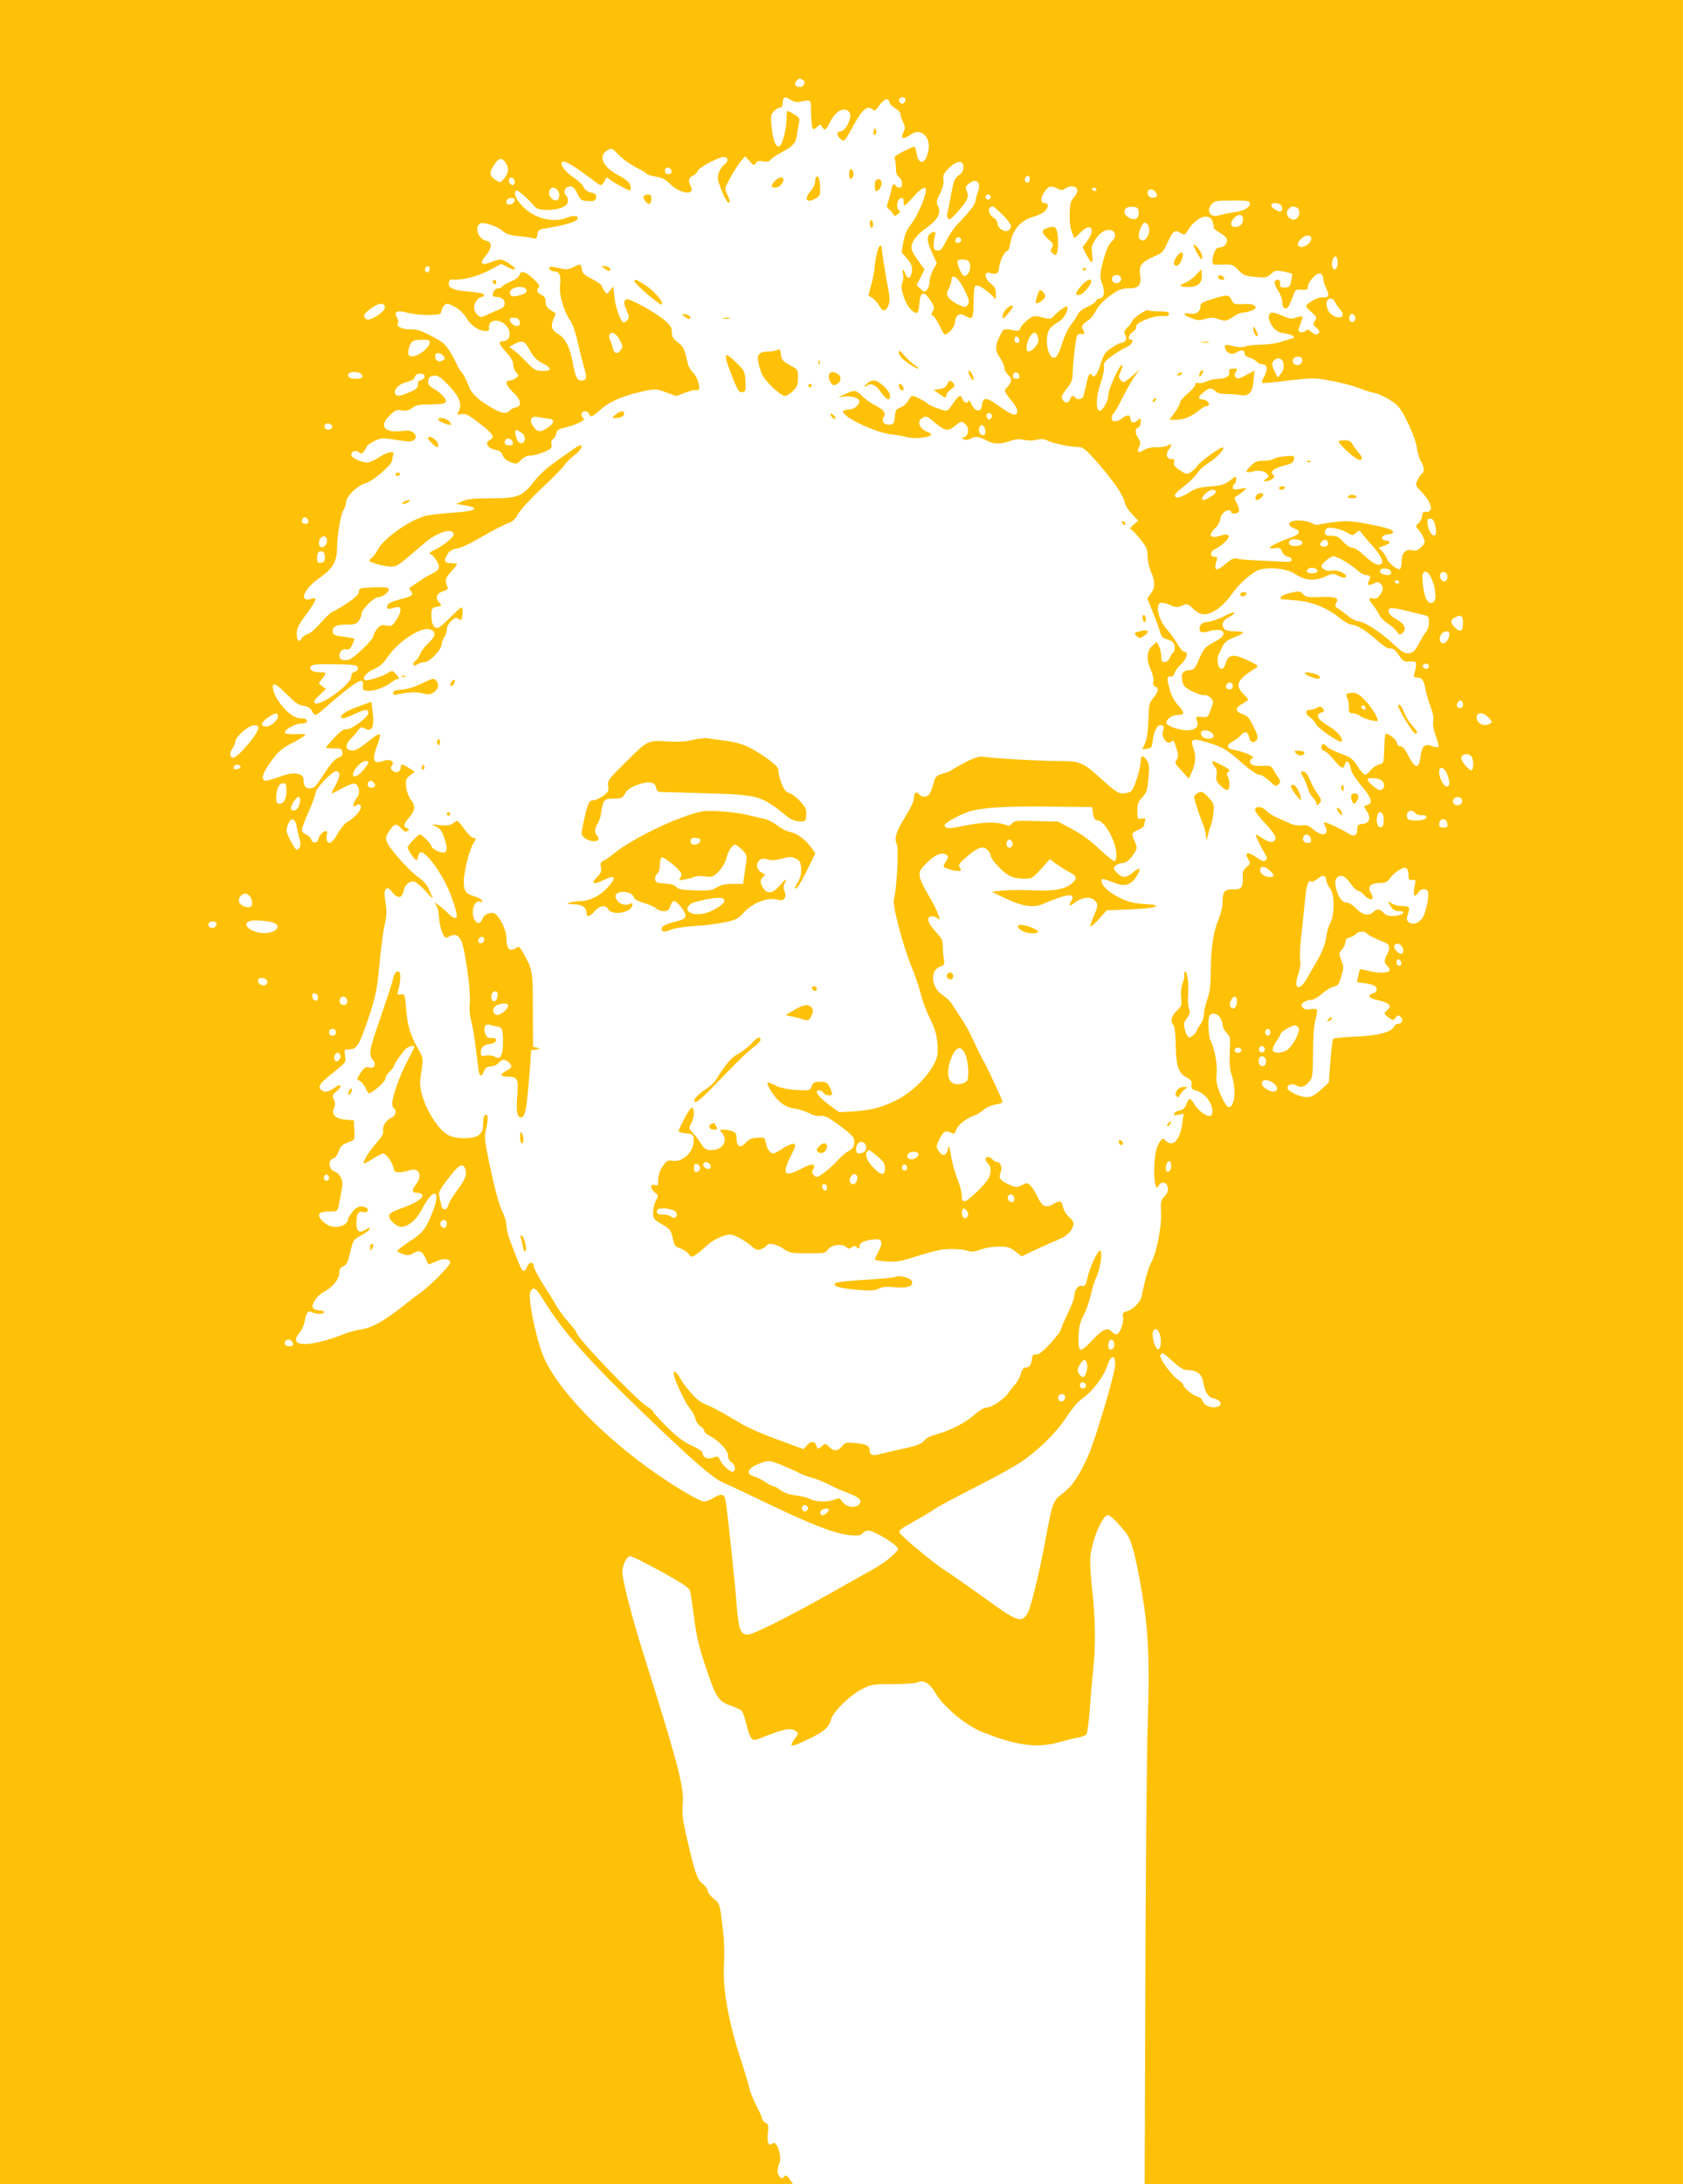 <?xml version="1.0" standalone="no"?>
<!DOCTYPE svg PUBLIC "-//W3C//DTD SVG 20010904//EN"
 "http://www.w3.org/TR/2001/REC-SVG-20010904/DTD/svg10.dtd">
<svg version="1.0" xmlns="http://www.w3.org/2000/svg"
 width="987pt" height="1280pt" viewBox="0 0 987 1280"
 preserveAspectRatio="xMidYMid meet">
<g transform="translate(0,1280) scale(0.1,-0.1)"
fill="#ffc107" stroke="none">
<path d="M0 6400 l0 -6400 2325 0 2325 0 -16 25 c-18 27 -29 31 -39 15 -10
-17 -35 9 -35 36 0 13 5 34 11 48 16 34 -16 133 -37 116 -25 -22 -37 0 -31 56
5 46 3 56 -14 64 -10 6 -19 16 -19 22 0 7 -15 41 -34 77 -18 36 -37 82 -41
101 -3 19 -29 105 -57 190 -68 212 -101 400 -92 540 4 70 1 146 -10 230 -15
124 -16 125 -51 153 -19 16 -35 37 -35 47 0 10 -13 28 -28 39 -32 22 -46 62
-92 261 -26 111 -31 147 -26 205 9 100 -26 234 -239 910 -61 195 -115 407
-115 451 0 43 25 94 47 94 15 0 213 -104 300 -159 24 -14 45 -33 49 -41 3 -8
14 -79 24 -158 14 -109 30 -176 65 -280 63 -190 77 -212 148 -237 31 -11 61
-25 67 -31 6 -6 18 -40 26 -75 8 -35 21 -73 29 -83 14 -19 17 -18 92 12 103
40 143 47 168 28 20 -14 20 -15 -3 -45 -39 -54 -28 -54 82 -2 87 41 119 69
130 115 11 43 110 141 179 176 57 29 66 30 184 30 70 0 133 5 145 11 33 17 71
-6 104 -63 45 -79 177 -189 271 -227 205 -82 325 -98 458 -60 39 11 87 23 107
26 21 3 42 11 49 19 6 8 15 74 20 147 5 72 14 177 20 232 15 140 14 295 -6
469 -9 83 -14 172 -10 200 13 101 71 236 102 236 15 0 54 -38 106 -103 32 -41
54 -122 91 -332 41 -238 49 -403 37 -780 -6 -181 -12 -864 -14 -1517 l-4
-1188 1579 0 1578 0 0 6400 0 6400 -4935 0 -4935 0 0 -6400z m4709 5931 c19
-12 6 -41 -18 -41 -26 0 -36 17 -21 35 14 17 20 18 39 6z m-71 -117 c14 -10
34 -14 50 -11 72 14 67 19 68 -60 1 -39 4 -79 8 -89 6 -16 8 -15 27 2 19 17
21 18 30 1 15 -26 23 -21 47 28 34 69 89 95 116 53 15 -25 -26 -108 -54 -108
-25 0 -26 -22 -1 -44 22 -20 23 -19 81 87 46 84 77 110 105 87 13 -11 18 -10
31 8 38 54 62 65 71 32 3 -12 18 -27 34 -36 16 -8 29 -22 29 -30 0 -9 7 -31
16 -49 12 -25 13 -38 5 -54 -24 -45 -7 -53 39 -20 57 43 119 -10 105 -91 -14
-80 -57 -94 -69 -21 -3 23 -10 41 -14 41 -4 1 -33 -12 -64 -27 -42 -21 -55
-32 -51 -43 4 -8 7 -33 7 -55 0 -27 5 -44 18 -53 22 -16 24 -62 4 -62 -8 0
-18 5 -21 10 -12 20 -23 9 -29 -27 -4 -21 -12 -51 -18 -67 -9 -23 -9 -31 3
-40 9 -6 20 -19 25 -29 9 -15 12 -16 29 -2 16 12 17 16 7 23 -19 13 -11 66 11
70 13 3 17 -3 17 -25 1 -27 2 -26 53 30 82 90 99 72 49 -50 -16 -39 -43 -88
-61 -110 -22 -27 -35 -58 -43 -101 l-11 -61 32 -36 c26 -30 31 -44 29 -73 -4
-43 -24 -53 -38 -18 -13 35 -21 33 -14 -3 3 -16 1 -38 -5 -49 -15 -28 19 -130
55 -160 33 -29 42 -21 46 43 4 66 27 72 64 15 24 -36 26 -44 15 -62 -11 -18
-11 -22 1 -29 8 -4 25 -31 38 -58 13 -28 27 -51 30 -51 22 0 60 44 60 70 0 15
7 34 16 41 14 11 21 10 47 -4 41 -24 47 -13 47 90 0 45 4 85 10 88 13 8 48
-11 88 -48 l32 -31 0 35 c0 28 -7 40 -31 58 -32 24 -39 70 -9 62 45 -12 55 -7
60 35 6 42 33 94 49 94 5 0 12 19 16 43 13 81 64 139 137 157 25 7 56 22 68
35 22 24 20 45 -5 45 -22 0 -24 26 -4 59 24 40 40 46 77 27 26 -13 31 -13 51
0 27 20 65 14 69 -9 2 -11 -7 -30 -20 -44 -19 -20 -23 -37 -25 -91 -1 -37 2
-78 7 -92 4 -14 11 -33 14 -43 5 -16 10 -14 40 18 62 66 96 23 40 -50 l-25
-33 20 -41 c32 -61 44 -63 36 -3 -6 44 -3 55 20 90 15 23 39 45 54 50 53 19
82 -26 41 -63 -21 -19 -41 -69 -60 -153 -10 -46 -10 -60 5 -97 17 -47 9 -85
-19 -85 -8 0 -16 -6 -19 -14 -3 -8 -26 -24 -51 -35 -30 -13 -50 -30 -58 -48
-7 -15 -25 -43 -40 -60 -15 -18 -36 -64 -48 -102 -11 -38 -27 -75 -36 -82 -40
-33 -73 88 -43 155 6 13 27 32 46 43 35 18 63 58 63 88 0 14 -5 13 -32 -6 -18
-12 -40 -31 -49 -42 -15 -18 -20 -19 -67 -7 -49 11 -52 11 -86 -15 -19 -15
-38 -36 -42 -47 -5 -15 -12 -19 -32 -15 -67 13 -66 14 -89 -33 -29 -59 -28
-83 2 -128 14 -20 25 -46 25 -58 0 -11 9 -29 20 -39 26 -23 25 -43 -1 -72 -24
-25 -25 -21 35 -97 29 -37 29 -66 0 -66 -9 0 -48 23 -86 51 -75 54 -94 54
-100 1 -5 -40 -39 -36 -60 8 -9 19 -17 29 -18 23 0 -21 -28 -15 -35 7 -8 27
-20 25 -42 -5 -51 -73 -43 -69 -98 -50 -28 9 -57 22 -65 30 -19 16 -76 45 -89
45 -6 0 -17 -13 -25 -29 -9 -16 -29 -33 -45 -39 -26 -9 -30 -16 -33 -54 -3
-36 -7 -44 -26 -46 -34 -5 -54 15 -41 40 16 29 5 44 -48 72 -26 13 -61 38 -77
55 -35 36 -47 37 -101 11 l-40 -19 35 5 c40 6 90 -9 90 -27 0 -23 -33 -49 -61
-49 -15 0 -30 -4 -34 -9 -17 -28 187 -127 283 -137 31 -3 72 -10 90 -16 19 -6
58 -7 88 -3 54 6 70 20 37 32 -51 18 -69 64 -34 83 26 14 23 15 77 -30 57 -47
75 -49 116 -15 36 30 40 30 63 5 21 -23 14 -66 -13 -73 -16 -4 -16 -5 2 -12
11 -5 26 -3 37 3 27 17 49 15 92 -8 44 -24 78 -25 139 -5 32 12 56 13 84 7 23
-5 54 -5 74 1 26 6 43 5 65 -6 33 -16 135 -37 181 -37 25 0 43 -14 110 -91 94
-107 151 -191 160 -233 3 -17 22 -48 43 -69 l36 -38 -28 -25 c-15 -13 -24 -24
-18 -24 5 0 30 -25 55 -56 40 -49 46 -62 46 -104 0 -26 9 -67 20 -91 25 -57
25 -93 -1 -128 l-21 -28 30 -74 c17 -41 36 -93 43 -116 9 -32 18 -43 38 -48
14 -4 32 -11 38 -17 16 -13 17 -54 2 -63 -5 -4 -14 -18 -19 -31 -6 -14 -18
-24 -30 -24 -16 0 -20 7 -20 34 0 18 -6 45 -13 59 l-13 25 -27 -24 c-33 -29
-36 -79 -7 -142 11 -25 17 -54 14 -67 -4 -15 0 -24 10 -28 23 -9 20 -31 -10
-67 -25 -29 -27 -40 -29 -128 -2 -64 -8 -110 -19 -135 l-17 -38 28 3 c25 3 29
8 33 48 7 52 25 90 44 90 21 0 25 -10 16 -35 -12 -32 24 -82 46 -64 17 14 17
15 34 -39 11 -35 11 -48 1 -64 -13 -21 -16 -17 44 -82 l27 -29 19 43 c22 49
24 90 7 137 -20 55 -3 60 99 27 79 -26 97 -37 176 -106 55 -49 96 -78 111 -78
13 0 39 -16 60 -36 34 -33 39 -35 53 -21 14 14 14 18 -3 44 -11 15 -24 37 -30
48 -9 16 -20 19 -52 17 -23 -2 -50 -1 -62 3 -24 8 -27 33 -4 42 19 7 -51 38
-108 48 -45 7 -50 28 -10 49 15 8 36 23 46 35 27 29 43 26 51 -9 7 -32 25 -39
45 -16 9 12 6 27 -18 77 -25 51 -36 64 -63 73 -46 15 -48 38 -4 61 19 11 35
22 35 24 0 3 -14 20 -31 37 -49 50 -32 83 77 150 17 11 11 16 -50 45 -82 38
-115 34 -128 -19 -5 -17 -15 -32 -22 -32 -24 0 -34 53 -18 88 5 9 15 30 23 47
10 21 29 35 67 50 28 11 52 23 52 27 0 5 -22 8 -48 8 -26 0 -53 5 -60 12 -22
22 -13 52 20 68 18 8 34 21 36 28 2 8 -22 0 -59 -19 -35 -18 -79 -33 -98 -34
-24 -2 -37 -9 -42 -22 -13 -35 3 -46 48 -33 90 27 123 -15 44 -57 -61 -32 -70
-41 -93 -92 -32 -74 -34 -76 -67 -79 -37 -4 -46 -19 -37 -65 5 -28 15 -37 61
-60 30 -14 61 -24 69 -21 8 3 24 -4 35 -15 19 -19 19 -22 4 -63 -21 -55 -18
-52 -58 -50 -33 3 -34 1 -25 -22 13 -35 -10 -56 -61 -56 -44 0 -119 27 -119
43 0 23 34 47 67 47 42 0 42 14 0 60 -20 21 -38 55 -46 85 -19 72 -19 80 4 80
12 0 21 8 23 20 2 11 19 34 38 52 35 33 46 73 19 73 -8 0 -26 21 -41 48 -15
26 -40 61 -55 77 -52 55 -77 149 -43 162 8 3 33 -2 55 -12 32 -15 44 -16 65
-7 35 17 40 16 74 -18 42 -41 83 -40 143 3 26 19 60 54 76 78 33 52 105 120
152 144 50 26 172 16 223 -18 56 -39 117 -45 175 -17 46 21 49 21 81 5 21 -11
36 -13 42 -7 15 15 -48 45 -78 38 -28 -7 -64 8 -64 27 0 14 53 57 70 57 21 0
95 -43 133 -76 20 -19 45 -34 55 -34 27 0 33 -10 21 -32 -14 -27 -4 -34 26
-18 20 11 27 11 40 0 20 -17 19 -40 -4 -69 -13 -17 -25 -22 -40 -18 -27 7 -27
-4 2 -40 12 -15 28 -40 35 -55 6 -15 29 -38 50 -52 21 -13 45 -34 54 -47 13
-21 17 -22 32 -10 26 22 15 53 -28 77 -45 25 -63 51 -48 66 7 7 37 4 94 -10
45 -12 95 -24 111 -27 23 -5 27 -10 27 -42 0 -20 -7 -44 -15 -53 -8 -8 -27
-40 -43 -70 -25 -46 -34 -56 -60 -58 -26 -3 -41 7 -99 61 -69 65 -167 127
-202 127 -11 0 -37 15 -59 33 -22 17 -48 37 -58 43 -16 10 -17 15 -7 32 17 29
-5 36 -99 33 -65 -3 -79 0 -96 17 -18 18 -24 19 -73 8 -29 -7 -55 -18 -57 -24
-2 -7 -2 -12 0 -13 2 0 42 -4 90 -8 97 -9 179 -42 259 -106 24 -19 52 -35 62
-35 25 0 76 -27 118 -64 81 -69 92 -76 114 -76 15 0 31 -13 49 -40 23 -35 30
-39 63 -37 35 2 38 0 37 -23 -1 -14 -5 -35 -9 -47 -6 -18 -3 -23 11 -23 33 0
44 -15 53 -66 5 -27 19 -74 30 -104 14 -35 20 -66 16 -86 -3 -20 2 -53 16 -89
11 -31 18 -59 15 -63 -4 -3 -21 -1 -39 6 -42 16 -59 -1 -67 -65 -8 -71 -31
-69 -69 5 -21 42 -36 59 -48 58 -12 0 -19 7 -21 22 -3 18 -45 52 -66 52 -3 0
-7 -39 -8 -87 -3 -86 -3 -88 -30 -93 -14 -3 -36 -17 -48 -32 -12 -16 -27 -28
-35 -28 -7 0 -27 22 -43 48 -20 33 -41 53 -63 61 -76 29 -110 45 -120 58 -16
19 -29 16 -29 -7 0 -11 6 -20 14 -20 8 0 33 -22 56 -50 46 -55 59 -61 67 -30
8 31 27 18 34 -22 3 -23 25 -58 62 -102 60 -70 71 -104 37 -113 -24 -6 -24 -7
-4 -38 25 -38 15 -69 -23 -73 -29 -3 -33 -7 -33 -33 0 -38 -22 -46 -57 -21
-30 20 -119 62 -135 62 -5 0 -4 -9 2 -19 29 -56 -13 -69 -69 -21 -27 23 -40
27 -67 23 -20 -3 -46 1 -66 10 -18 9 -53 24 -78 35 -25 11 -54 29 -64 41 -23
26 -66 29 -66 4 0 -9 27 -44 60 -79 33 -34 60 -71 60 -82 0 -32 -30 -35 -72
-7 -22 15 -41 25 -43 23 -4 -4 28 -71 53 -110 13 -21 14 -30 5 -39 -10 -10
-21 -6 -51 14 -57 40 -78 34 -49 -14 10 -18 9 -23 -12 -40 -20 -16 -24 -28
-23 -62 3 -57 -8 -71 -54 -69 -51 2 -64 -12 -64 -70 0 -30 -10 -72 -25 -109
-30 -71 -44 -167 -45 -307 0 -76 -5 -117 -20 -159 -11 -32 -20 -71 -20 -89 0
-17 -9 -43 -20 -57 -11 -14 -20 -29 -20 -33 0 -13 -32 -44 -46 -44 -7 0 -18
19 -24 41 -10 38 -9 45 11 72 18 25 20 35 12 57 -6 15 -8 50 -5 78 5 62 -6
145 -19 137 -5 -4 -7 -10 -4 -15 3 -5 -1 -28 -9 -51 -9 -25 -13 -60 -9 -88 4
-42 2 -49 -26 -75 -32 -31 -40 -63 -19 -84 7 -7 12 -52 13 -119 2 -122 16
-163 66 -189 24 -12 30 -21 27 -41 -2 -22 2 -28 26 -34 51 -14 96 -71 96 -124
0 -18 -5 -25 -19 -25 -24 0 -72 39 -90 74 -19 34 -30 33 -43 -4 -7 -22 -19
-33 -39 -37 -15 -3 -30 -11 -33 -19 -4 -10 2 -12 25 -7 l30 6 -7 -54 c-13
-101 -56 -146 -99 -103 -15 15 -18 15 -33 -7 -23 -32 -35 -98 -33 -183 1 -70
14 -106 27 -73 8 21 40 22 48 1 10 -27 7 -43 -16 -66 -20 -20 -22 -31 -19 -98
3 -84 -26 -230 -58 -290 -17 -31 -38 -106 -56 -197 -7 -35 -52 -79 -90 -89
-20 -5 -23 -11 -19 -33 7 -33 -20 -101 -39 -101 -8 0 -20 7 -27 15 -24 28 -53
16 -110 -45 -76 -82 -88 -80 -85 15 2 59 8 86 30 127 15 29 33 81 41 115 7 35
22 84 34 109 25 58 38 154 21 154 -15 0 -58 -92 -74 -159 -10 -45 -15 -51 -33
-47 -22 6 -44 -26 -44 -64 0 -10 -18 -56 -40 -101 -22 -46 -40 -88 -40 -95 0
-6 -28 -41 -61 -78 -45 -48 -67 -66 -83 -64 -17 2 -22 -3 -24 -27 -4 -35 -16
-50 -39 -50 -11 0 -20 -13 -26 -35 -5 -19 -19 -46 -31 -60 -13 -14 -31 -37
-41 -52 -22 -35 -101 -88 -132 -88 -13 0 -42 -17 -66 -39 -50 -46 -146 -96
-223 -116 -31 -8 -63 -23 -70 -33 -16 -24 -46 -35 -149 -57 -44 -9 -96 -22
-116 -27 -41 -12 -59 -5 -59 21 0 28 -19 38 -84 44 -54 5 -61 4 -78 -19 -24
-30 -51 -31 -77 -2 -19 20 -22 20 -39 5 -24 -22 -29 -21 -35 3 -7 26 -34 25
-56 -1 l-18 -22 -144 53 c-79 28 -172 68 -207 88 -119 70 -177 102 -202 112
-14 6 -36 16 -49 23 -28 14 -102 99 -125 145 -15 29 -36 43 -36 24 0 -26 66
-171 91 -199 16 -19 33 -48 36 -64 3 -17 16 -37 29 -46 13 -8 24 -21 24 -29 0
-7 15 -21 33 -30 54 -27 107 -85 107 -116 0 -17 7 -31 20 -38 20 -11 27 -44
11 -54 -13 -8 -59 31 -76 64 -14 26 -17 28 -44 17 -32 -12 -61 2 -61 29 0 8
-29 27 -65 43 -48 22 -86 51 -145 110 -44 44 -80 84 -80 88 0 5 -14 17 -31 27
-63 37 -419 409 -419 437 0 5 -20 31 -43 57 -24 26 -57 70 -73 97 -15 28 -52
87 -81 132 -29 46 -53 92 -53 103 0 29 -29 25 -40 -6 -6 -14 -15 -24 -21 -22
-11 4 -21 28 -80 183 -10 28 -19 65 -19 83 0 18 -9 51 -20 73 -23 45 -48 136
-86 318 -21 104 -24 131 -15 167 6 24 11 55 11 69 0 37 -25 26 -26 -11 -1 -55
-4 -64 -24 -84 -24 -24 -122 -28 -173 -6 -57 23 -135 139 -162 241 -14 51 -14
71 -4 136 12 76 12 76 -18 130 -47 83 -63 136 -71 234 -7 87 -8 90 -31 87 -21
-3 -23 -1 -17 20 15 50 18 105 6 113 -14 9 -28 -9 -36 -45 -5 -24 -22 -74
-100 -304 -38 -112 -41 -141 -18 -167 23 -26 11 -53 -21 -45 -20 5 -29 0 -50
-31 -24 -37 -25 -38 -6 -47 11 -5 25 -21 32 -37 6 -16 16 -32 20 -35 14 -8 99
66 99 85 0 10 11 28 25 41 14 13 25 27 25 32 0 10 35 61 64 96 17 19 56 31 56
17 0 -3 -19 -40 -41 -83 -42 -78 -89 -209 -89 -249 0 -12 5 -25 10 -28 19 -12
10 -45 -13 -54 -31 -12 -57 -53 -50 -79 3 -14 -7 -33 -34 -64 -43 -47 -87
-117 -79 -125 3 -3 26 9 52 26 26 17 53 31 60 31 18 0 54 -49 61 -82 4 -23 11
-28 34 -28 15 0 40 5 55 10 59 23 86 -26 44 -80 -26 -34 -25 -50 4 -50 14 0
28 -5 32 -12 11 -17 -39 -50 -120 -78 -46 -16 -72 -31 -74 -42 -5 -24 42 -68
71 -68 40 0 90 42 119 99 74 145 121 118 57 -32 -36 -85 -53 -105 -137 -159
-34 -23 -62 -44 -62 -49 0 -4 16 -13 34 -19 29 -9 39 -8 60 6 33 21 53 13 72
-31 8 -19 16 -35 18 -35 2 0 23 9 47 19 42 19 79 15 79 -9 0 -16 -110 -128
-163 -167 -29 -21 -86 -65 -128 -98 -100 -79 -172 -118 -236 -127 -28 -4 -78
-18 -110 -31 -32 -14 -92 -33 -134 -42 -117 -27 -163 -5 -113 54 14 17 28 47
31 68 8 50 20 65 43 53 24 -13 70 -13 70 0 0 6 -10 10 -22 10 -13 0 -30 5 -38
10 -23 14 15 77 61 100 50 26 89 75 89 111 0 22 6 32 23 38 19 8 27 23 41 83
17 71 19 74 64 98 25 14 48 31 50 38 3 10 -3 9 -22 -3 -38 -25 -56 -14 -56 37
0 54 12 73 39 65 25 -6 40 11 20 24 -28 18 -58 9 -83 -24 -15 -19 -26 -39 -26
-45 0 -22 -33 -42 -71 -42 -28 0 -47 7 -71 28 -45 41 -34 62 31 62 55 0 51 -4
66 80 3 19 8 50 12 68 6 37 -15 77 -46 87 -35 11 -39 70 -4 77 9 2 21 18 28
37 12 36 21 44 68 61 27 9 28 12 25 67 l-3 58 -46 3 c-60 4 -88 30 -71 67 9
19 9 31 0 51 -11 24 -10 29 17 50 30 24 27 48 -3 26 -40 -29 -63 -36 -80 -25
-34 21 -23 40 57 103 80 63 81 64 75 102 -6 37 -6 38 23 38 39 0 54 19 86 105
65 177 79 238 93 400 8 88 21 189 30 225 12 52 13 79 5 130 -8 48 -7 67 1 78
11 12 17 9 40 -18 32 -39 56 -35 65 10 7 36 36 60 64 53 11 -3 40 -28 66 -57
25 -28 44 -46 42 -41 -3 6 -13 29 -23 52 -12 29 -33 52 -63 72 -25 17 -79 70
-120 118 -79 94 -83 109 -44 162 24 35 36 36 63 7 16 -18 27 -23 38 -16 12 8
12 10 -3 16 -24 9 -21 24 13 64 35 41 38 68 9 104 -12 15 -24 48 -27 73 -4 42
-2 49 23 69 l28 22 -34 21 c-42 26 -49 26 -49 2 0 -25 -30 -36 -48 -17 -12 12
-13 18 -4 29 20 24 -10 42 -48 28 -64 -22 -72 4 -34 101 10 26 15 50 11 54 -3
4 -23 -6 -43 -22 -77 -62 -100 -75 -124 -72 -36 4 -37 35 -3 68 15 15 35 38
44 50 13 20 18 21 38 11 45 -24 59 10 45 111 l-6 45 -65 -23 c-70 -25 -113
-49 -113 -64 0 -16 21 -12 78 15 65 30 82 31 82 6 0 -25 -108 -103 -132 -95
-11 3 -32 -12 -65 -47 -26 -28 -49 -54 -51 -58 -1 -4 19 -7 45 -7 43 1 48 -2
51 -22 3 -17 -3 -25 -25 -33 -19 -7 -45 -36 -78 -87 -56 -86 -61 -92 -91 -92
-23 0 -34 17 -34 55 0 31 -55 42 -113 22 -100 -34 -111 -37 -120 -28 -15 15 0
52 49 118 38 51 61 70 120 100 41 21 74 42 74 46 0 5 -26 7 -57 5 -33 -1 -60
1 -62 7 -7 17 60 55 95 55 24 0 34 5 34 15 0 10 -11 15 -35 15 -41 0 -94 42
-137 109 -28 45 -37 91 -18 91 6 0 30 -18 53 -41 77 -75 85 -80 120 -86 24 -3
38 -13 46 -29 6 -13 15 -24 21 -24 6 0 32 19 58 43 26 23 69 61 96 82 104 84
130 93 124 48 -2 -23 1 -29 22 -31 34 -5 99 16 137 44 17 13 36 24 42 24 16 0
14 8 -9 32 -17 19 -21 20 -42 6 -33 -22 -126 -51 -138 -43 -19 12 10 46 55 65
28 12 53 32 69 57 64 100 205 194 259 174 37 -14 34 -38 -12 -81 -21 -20 -42
-48 -46 -61 -4 -13 -17 -32 -28 -41 -26 -20 -14 -37 13 -20 11 7 29 12 41 12
29 0 99 74 99 104 0 12 7 31 15 42 8 10 15 31 15 45 0 14 11 36 25 49 21 20
29 22 44 13 17 -11 19 -8 23 28 2 21 0 39 -5 39 -5 0 -35 -27 -68 -60 -32 -33
-65 -60 -72 -60 -24 0 -37 24 -37 71 0 44 2 47 32 53 30 6 30 7 14 25 -25 28
-16 54 22 66 24 7 31 13 26 25 -16 39 -14 50 20 88 20 22 36 42 36 46 0 3 -16
6 -35 6 -40 0 -45 15 -19 55 11 17 29 27 55 31 22 4 74 27 116 52 88 51 155
86 195 101 16 6 36 27 47 50 11 21 74 90 140 152 66 61 124 122 131 133 6 12
31 37 56 56 40 32 57 60 35 60 -5 0 -31 -16 -57 -35 -27 -19 -75 -53 -107 -76
-32 -22 -78 -66 -103 -98 -70 -91 -96 -101 -253 -101 -101 0 -140 -4 -169 -17
l-37 -16 48 -8 c98 -16 70 -35 -62 -43 -53 -4 -121 -11 -151 -16 -93 -17 -260
-132 -296 -204 -9 -17 -25 -38 -36 -47 -20 -16 -19 -17 27 -33 27 -9 65 -16
86 -16 39 0 36 -2 198 137 79 68 171 94 171 49 0 -15 -67 -69 -112 -89 -27
-11 -38 -27 -19 -27 5 0 19 -16 31 -35 25 -41 19 -56 -34 -81 -17 -8 -45 -24
-62 -37 -18 -12 -40 -27 -50 -33 -16 -10 -17 -13 -5 -28 18 -22 8 -30 -54 -46
-66 -17 -85 -28 -85 -46 0 -13 6 -15 27 -9 45 11 47 11 51 -8 2 -10 -8 -37
-23 -59 -24 -37 -29 -39 -60 -34 -28 6 -36 2 -54 -20 -12 -15 -21 -33 -21 -41
0 -21 -115 -131 -145 -139 -33 -8 -55 1 -55 24 0 25 23 44 43 36 11 -4 21 4
32 26 9 18 14 34 11 37 -3 3 -31 8 -63 12 -45 5 -59 10 -61 24 -7 33 17 47 79
47 48 0 60 4 73 22 9 12 16 31 16 41 0 25 72 97 97 97 25 0 63 28 63 46 0 12
-16 14 -87 12 -82 -3 -88 -4 -88 -25 0 -15 -19 -34 -67 -66 -37 -25 -76 -48
-86 -51 -11 -4 -43 -33 -71 -66 -29 -33 -63 -63 -77 -66 -13 -4 -29 -15 -35
-25 -15 -28 -29 -14 -29 29 0 29 12 53 55 111 61 82 69 106 32 92 -14 -6 -30
-6 -38 0 -24 15 21 79 87 124 73 50 99 93 100 165 2 90 22 209 39 232 8 13 15
33 15 46 0 34 67 98 115 111 44 12 155 109 155 134 0 9 3 22 6 31 10 27 -33
19 -83 -14 -24 -16 -55 -30 -69 -30 -37 0 -94 27 -94 45 0 21 27 30 45 15 13
-11 18 -10 30 6 8 10 15 22 15 26 0 12 67 48 91 49 13 1 57 -4 97 -11 57 -9
76 -9 87 0 19 16 19 25 -1 44 -12 12 -28 15 -67 10 -105 -12 -137 30 -70 93
31 30 41 34 70 28 25 -4 40 -1 60 14 21 17 40 21 102 21 95 0 111 8 85 43 -11
14 -36 35 -57 47 -31 18 -38 27 -35 48 2 21 9 28 32 30 24 3 38 -6 87 -56 62
-65 81 -112 59 -152 -12 -22 -11 -22 16 -17 24 4 40 -3 89 -41 101 -77 111
-93 75 -112 -29 -16 -9 -47 34 -56 26 -4 37 -13 44 -32 6 -18 22 -31 46 -40
35 -13 38 -12 61 12 16 17 35 26 55 26 17 0 53 10 81 21 42 19 48 24 43 44 -4
15 0 26 9 32 8 4 17 19 19 32 2 20 12 27 53 36 58 13 126 46 108 52 -7 3 -13
13 -13 24 0 23 35 26 44 4 8 -23 20 -19 72 28 52 46 129 78 249 105 67 14 72
14 131 -7 l61 -22 51 20 c29 11 58 18 67 15 31 -12 11 75 -26 109 -10 9 -22
30 -25 45 -20 88 -26 101 -59 126 -28 21 -35 34 -35 60 0 27 -8 40 -47 73 -59
48 -201 126 -220 119 -17 -7 -16 -28 4 -70 13 -29 14 -38 3 -51 -7 -8 -17 -15
-22 -15 -16 0 -48 86 -55 150 l-6 62 -19 -23 c-18 -24 -19 -24 -33 -5 -8 11
-15 25 -15 30 0 6 -26 25 -58 41 -46 24 -58 35 -60 58 -4 32 -8 32 -52 11 -28
-14 -40 -15 -83 -5 -27 6 -52 9 -54 7 -9 -9 8 -26 26 -26 31 0 42 -24 36 -77
-8 -57 19 -154 59 -211 15 -22 33 -75 45 -132 12 -52 29 -118 37 -146 18 -56
14 -74 -16 -74 -25 0 -36 22 -50 100 -17 93 -43 146 -83 170 -42 25 -49 46
-31 90 8 18 13 34 12 35 -48 27 -58 38 -58 65 0 23 -6 33 -25 42 -26 12 -32
27 -15 44 7 7 -3 22 -28 46 -48 46 -78 56 -85 28 -3 -12 -23 -28 -50 -39 -25
-11 -48 -24 -51 -30 -4 -6 -15 -11 -26 -11 -16 0 -30 -18 -30 -41 0 -5 10 -9
23 -9 50 0 65 -54 20 -71 -16 -6 -47 -20 -71 -31 -41 -20 -43 -20 -62 -3 -11
10 -20 29 -20 43 0 29 26 62 47 62 8 0 13 6 11 13 -3 7 -34 14 -84 18 -94 7
-127 21 -122 52 2 18 9 21 31 19 50 -5 140 19 210 56 l67 36 34 -18 c51 -27
64 -14 16 17 -49 32 -56 32 -110 11 -58 -23 -71 -7 -30 39 35 41 38 79 5 85
-48 9 -74 73 -42 101 18 14 102 -13 137 -44 18 -16 43 -24 90 -29 36 -3 75 -8
87 -12 18 -5 22 -1 25 23 3 27 6 29 77 40 89 15 153 35 158 50 7 19 -25 23
-61 8 -81 -34 -195 -5 -262 67 -41 44 -55 80 -35 92 8 5 78 -58 109 -97 16
-22 108 -23 157 -3 27 12 35 21 35 40 0 14 -4 28 -10 31 -17 11 -11 43 10 50
27 8 37 0 58 -43 15 -33 22 -37 58 -40 31 -2 43 1 48 13 8 23 1 31 -32 38 -17
3 -33 16 -39 30 -6 14 -31 38 -54 53 -56 38 -87 80 -71 96 11 11 76 -28 187
-113 36 -28 40 -29 52 -13 7 9 14 22 16 28 3 7 11 6 23 -5 28 -23 116 -70 122
-65 2 3 2 16 -2 30 -4 17 -24 35 -68 58 -94 50 -123 115 -66 147 26 15 28 14
65 -25 21 -23 66 -55 100 -73 34 -17 64 -35 67 -40 3 -5 27 -12 53 -16 35 -5
56 -16 85 -45 59 -57 148 -66 119 -12 -17 32 -13 51 13 63 13 6 26 19 29 29 5
18 121 80 150 80 26 0 32 -22 10 -40 -27 -21 -43 -53 -43 -83 0 -28 44 -132
59 -142 16 -9 13 9 -5 48 -15 32 -15 34 20 98 20 35 47 78 61 94 l25 30 26
-29 c23 -27 27 -28 36 -12 7 12 17 15 42 11 23 -5 36 -2 46 10 8 9 34 27 59
40 70 37 88 56 94 100 3 22 9 54 12 72 7 29 4 34 -26 52 -19 12 -37 21 -40 21
-4 0 -6 -19 -6 -42 0 -65 -26 -162 -44 -166 -21 -4 -36 37 -44 120 -6 59 -4
69 14 87 12 12 28 21 36 21 9 0 15 9 15 23 0 40 13 46 48 21z m672 2 c0 -8 -5
-18 -11 -22 -14 -8 -33 11 -25 25 10 16 36 13 36 -3z m-2346 -368 c22 -31 20
-62 -7 -94 -23 -26 -24 -26 -49 -10 -38 25 -41 42 -13 86 29 45 47 50 69 18z
m2686 -27 c0 -21 -8 -35 -28 -49 -24 -17 -30 -33 -45 -116 -10 -53 -20 -102
-22 -109 -3 -7 -1 -19 4 -27 8 -11 18 -5 53 34 62 70 73 93 58 125 -10 22 -9
28 10 43 47 38 76 12 55 -47 -8 -22 -14 -47 -15 -55 0 -17 -41 -69 -102 -131
-20 -20 -51 -65 -68 -99 -25 -50 -35 -61 -53 -58 -18 2 -22 9 -21 38 0 19 4
43 8 53 10 20 -13 24 -32 5 -18 -18 -15 -45 15 -111 l27 -60 -21 -36 c-11 -20
-21 -51 -21 -70 0 -19 -8 -41 -16 -50 -15 -14 -18 -13 -38 7 l-22 21 23 46 23
46 -29 40 c-53 74 -56 85 -37 125 10 20 36 49 58 64 84 58 110 101 86 144 -10
20 -8 30 13 72 16 33 23 59 20 80 -4 26 1 38 31 68 47 46 86 50 86 7z m-1712
-24 c2 -12 -3 -17 -17 -17 -15 0 -21 6 -21 21 0 25 33 22 38 -4z m2102 -47 c0
-11 -7 -20 -15 -20 -15 0 -21 21 -8 33 12 13 23 7 23 -13z m-3023 -6 c9 -23
-11 -38 -26 -20 -13 16 -7 36 10 36 5 0 12 -7 16 -16z m251 -56 c17 -17 15
-55 -3 -62 -18 -6 -45 19 -45 43 0 31 25 42 48 19z m3162 2 c0 -5 -4 -10 -9
-10 -6 0 -13 5 -16 10 -3 6 1 10 9 10 9 0 16 -4 16 -10z m350 -20 c9 -16 8
-22 -5 -26 -23 -9 -45 3 -45 26 0 27 36 27 50 0z m-970 -25 c0 -8 -7 -15 -15
-15 -8 0 -15 7 -15 15 0 8 7 15 15 15 8 0 15 -7 15 -15z m-2792 -22 c-4 -22
-48 -31 -48 -10 0 19 10 27 32 27 13 0 18 -6 16 -17z m4312 -15 c0 -25 -36
-45 -95 -52 -27 -4 -65 -12 -83 -17 -55 -18 -83 25 -44 67 16 17 32 19 120 19
90 0 102 -2 102 -17z m174 -4 c19 -7 22 -44 3 -44 -7 0 -23 7 -35 16 -34 24
-11 44 32 28z m-1623 -64 c52 -54 58 -70 34 -90 -20 -16 -65 12 -65 40 0 11
-11 27 -25 36 -32 21 -34 64 -2 64 5 0 31 -23 58 -50z m797 19 c4 -36 -18 -53
-51 -38 -52 24 -39 73 17 67 25 -2 32 -8 34 -29z m926 25 c20 -8 21 -48 1 -64
-32 -26 -78 25 -49 54 17 18 24 19 48 10z m-314 -67 c0 -29 -18 -47 -47 -47
-28 0 -31 25 -6 52 23 26 53 23 53 -5z m-180 -12 c5 -14 9 -31 7 -37 -1 -6 15
-20 35 -31 20 -11 39 -26 42 -34 9 -23 -13 -53 -38 -53 -18 0 -27 -8 -35 -31
-15 -42 -14 -69 2 -70 6 0 34 0 60 1 43 1 51 -2 80 -33 29 -30 39 -35 99 -40
60 -6 68 -4 91 17 23 21 30 23 73 15 26 -5 49 -11 51 -13 2 -1 0 -21 -5 -42
-7 -35 -11 -39 -37 -39 -25 0 -30 4 -28 23 2 13 -3 22 -12 22 -26 0 -27 -21
-1 -60 14 -22 26 -53 26 -69 0 -33 16 -49 32 -33 6 6 19 33 28 59 16 47 18 48
53 45 31 -2 37 0 37 17 0 30 53 86 73 78 10 -4 17 -17 17 -29 0 -13 7 -36 15
-52 18 -35 19 -56 3 -57 -7 -1 -22 -2 -33 -2 -24 -2 -85 -38 -85 -51 0 -5 15
-22 33 -37 29 -25 31 -29 18 -50 -12 -20 -11 -24 9 -39 13 -10 20 -22 16 -29
-10 -16 -26 -14 -48 5 -14 14 -20 14 -33 4 -8 -7 -22 -10 -30 -6 -13 5 -13 10
1 46 9 23 14 43 12 45 -3 3 -19 0 -37 -6 -28 -10 -40 -8 -81 11 -27 13 -56 20
-64 17 -23 -9 -19 -46 8 -82 19 -24 35 -34 67 -38 45 -6 73 -24 48 -30 -8 -2
-37 -11 -65 -20 -29 -10 -81 -17 -117 -17 -36 0 -78 -4 -92 -10 -18 -7 -40 -6
-71 1 -49 13 -58 10 -48 -15 11 -29 41 -38 68 -20 27 17 46 12 46 -11 0 -8 12
-17 28 -21 15 -4 33 -14 40 -22 7 -9 22 -17 35 -17 29 0 34 -29 11 -71 -10
-18 -16 -36 -13 -38 3 -3 61 2 130 11 68 9 149 16 179 15 64 -3 217 -37 275
-62 22 -9 57 -20 79 -24 21 -4 62 -23 92 -43 47 -31 59 -47 99 -128 28 -56 49
-115 54 -148 4 -30 15 -67 24 -81 19 -28 22 -62 7 -71 -6 -3 -17 -20 -26 -37
-15 -30 -15 -31 19 -67 63 -65 77 -121 32 -121 -20 0 -25 -5 -25 -23 0 -13 -9
-32 -20 -42 -20 -18 -20 -19 -1 -39 11 -12 24 -34 30 -49 10 -24 8 -31 -14
-53 -20 -20 -32 -24 -54 -19 -39 8 -61 -16 -61 -65 0 -21 -5 -42 -10 -45 -13
-8 -67 34 -76 60 -3 11 -16 30 -27 43 l-21 22 32 12 c38 14 41 25 10 30 -36 5
-28 32 10 36 17 2 32 7 32 12 0 16 -33 27 -147 49 -99 19 -123 20 -200 11 -47
-6 -90 -13 -94 -16 -5 -3 -22 2 -38 11 -31 15 -87 20 -115 9 -25 -10 -19 -29
15 -41 40 -15 33 -34 -17 -52 -115 -41 -163 -73 -94 -63 25 3 31 0 39 -21 6
-15 19 -27 33 -29 13 -2 23 -10 23 -18 0 -12 -11 -14 -50 -12 -27 2 -93 5
-145 7 -52 2 -107 7 -122 10 -22 6 -35 0 -70 -29 -56 -49 -72 -42 -53 21 5 16
3 21 -11 20 -28 -3 -29 31 -2 43 13 5 39 23 58 40 43 38 31 59 -24 40 -59 -19
-74 3 -30 44 15 13 28 37 30 52 3 29 27 54 51 54 7 0 13 -4 13 -10 0 -16 40
-12 46 4 3 8 -3 29 -13 47 -17 31 -17 32 1 43 10 6 28 19 40 29 21 18 20 18
-21 12 -35 -6 -43 -4 -43 9 0 8 5 18 10 21 6 3 10 15 10 27 0 19 -2 19 -37 -8
-32 -24 -51 -30 -115 -35 -64 -4 -86 -11 -129 -38 -49 -30 -79 -35 -79 -12 0
6 25 29 55 52 30 23 64 56 76 75 11 19 41 46 65 60 47 28 102 86 86 92 -13 4
-134 -82 -149 -107 -7 -11 -24 -28 -38 -37 -24 -16 -27 -15 -66 10 -31 21 -39
31 -34 46 5 16 2 20 -15 20 -28 0 -36 25 -16 55 22 33 20 38 -6 24 -13 -7 -42
-11 -66 -10 -26 1 -54 -5 -72 -16 -35 -21 -45 -14 -29 20 9 20 8 30 -5 48 -20
29 -21 55 -1 63 8 3 15 17 15 32 0 26 -1 26 -19 10 -21 -19 -41 -14 -41 9 0
24 -20 27 -46 6 -34 -27 -64 -27 -64 -2 0 11 4 22 9 26 6 3 30 46 55 96 25 50
58 107 73 127 l28 37 -44 -38 c-50 -42 -54 -43 -71 -22 -11 13 -10 22 3 50 9
20 12 35 6 35 -15 0 -79 -140 -79 -175 0 -36 -36 -98 -53 -92 -22 7 -19 83 7
159 14 40 23 84 20 98 -4 21 3 31 44 62 28 20 66 44 86 52 32 13 51 46 26 46
-19 0 -10 30 14 46 14 9 22 22 19 29 -8 22 99 66 151 63 31 -2 41 1 41 12 0
12 -13 15 -57 15 -31 0 -59 3 -63 7 -9 9 -95 -49 -95 -63 0 -5 -12 -22 -26
-36 -22 -22 -25 -30 -15 -46 14 -21 0 -47 -25 -47 -7 0 -33 -13 -56 -29 -37
-25 -46 -39 -62 -90 -19 -62 -39 -91 -51 -71 -13 20 -21 9 -33 -47 -7 -32 -16
-66 -18 -75 -6 -19 -39 -24 -49 -8 -10 16 -23 12 -30 -10 -8 -25 -31 -26 -44
-1 -9 15 -4 27 24 62 29 36 35 53 36 94 0 28 6 91 12 140 11 84 13 90 35 88
25 -3 26 0 13 26 -11 20 -5 31 30 53 14 9 33 31 42 50 18 37 54 74 111 112 28
19 52 26 87 26 59 0 74 20 65 84 -8 50 10 71 87 105 43 18 51 27 75 81 30 67
43 76 76 54 23 -14 25 -13 45 20 46 74 122 101 141 51z m-370 -56 c0 -26 -22
-59 -39 -59 -4 0 -12 5 -18 11 -12 12 0 61 20 87 15 19 37 -4 37 -39z m950
-49 c0 -23 -44 -55 -65 -46 -20 7 -19 22 5 46 26 26 60 26 60 0z m-2054 -1 c8
-14 -18 -31 -30 -19 -9 9 0 30 14 30 5 0 12 -5 16 -11z m2209 -139 c0 -35 -21
-53 -31 -26 -9 23 5 68 19 63 7 -2 12 -19 12 -37z m-2171 14 c20 -8 21 -53 3
-79 -8 -10 -19 -15 -26 -11 -15 10 -42 76 -35 87 6 10 35 12 58 3z m-3154 -48
c0 -8 -4 -17 -9 -21 -12 -7 -24 12 -16 25 9 15 25 12 25 -4z m4055 -61 c0 -22
-31 -33 -47 -17 -17 17 -1 44 24 40 15 -2 23 -10 23 -23z m-954 -7 c11 -13 31
-46 44 -75 20 -43 21 -54 10 -69 -12 -17 -15 -17 -55 1 -23 10 -49 29 -57 41
-13 20 -12 26 1 53 9 16 16 39 16 51 0 26 17 26 41 -2z m-2533 -60 c2 -12 -8
-20 -38 -28 -43 -12 -60 -7 -60 15 0 35 92 47 98 13z m4743 -70 c6 -13 20 -33
31 -45 38 -42 -16 -62 -59 -21 -22 20 -31 67 -16 81 13 14 33 7 44 -15z
m-5577 -17 c11 -16 -4 -36 -45 -63 -42 -27 -63 -28 -73 -2 -3 9 10 25 36 44
41 30 72 38 82 21z m421 -14 c22 -13 49 -40 62 -62 23 -42 72 -75 111 -75 17
0 22 5 20 18 -7 47 56 59 97 17 39 -38 29 -95 -17 -95 -28 0 -22 -19 22 -66
26 -28 40 -53 40 -70 0 -15 8 -36 17 -47 17 -18 17 -19 -2 -33 -10 -8 -27 -14
-37 -14 -30 0 -20 -31 23 -71 46 -42 51 -82 12 -87 -12 -2 -27 -10 -33 -18
-20 -23 -52 -17 -116 22 -80 48 -111 79 -130 133 -10 25 -25 55 -34 66 -9 11
-20 27 -24 35 -49 103 -73 136 -121 162 -93 51 -114 58 -163 58 -49 0 -81 18
-68 39 4 6 1 19 -6 30 -21 35 1 45 63 28 30 -8 85 -14 124 -13 61 1 70 3 73
21 5 25 21 45 36 45 6 0 29 -10 51 -23z m5272 -53 c8 -21 -13 -42 -28 -27 -13
13 -5 43 11 43 6 0 13 -7 17 -16z m-4899 -31 c3 -17 -2 -23 -15 -23 -22 0 -43
18 -43 38 0 9 9 12 28 10 19 -2 28 -9 30 -25z m587 -106 c16 -28 18 -41 9 -54
-19 -30 -43 -28 -49 4 -4 15 -11 38 -17 50 -6 11 -7 26 -3 33 12 20 40 6 60
-33z m2449 27 c11 -28 6 -47 -16 -71 -44 -47 -63 -17 -34 52 16 37 40 46 50
19z m-106 -27 c2 -10 -3 -17 -12 -17 -10 0 -16 9 -16 21 0 24 23 21 28 -4z
m-3458 -16 c0 -23 -51 -68 -87 -77 -36 -9 -47 7 -34 49 14 41 21 45 79 46 35
1 42 -2 42 -18z m587 -43 c21 -40 39 -58 73 -76 58 -29 59 -47 1 -46 -40 1
-49 6 -96 55 -29 30 -63 61 -76 70 l-23 16 29 16 c49 26 61 21 92 -35z m-506
-34 c10 -13 10 -17 -2 -25 -22 -14 -44 -6 -47 19 -4 27 28 31 49 6z m5033 -13
c10 -16 -5 -41 -24 -41 -23 0 -34 16 -26 35 6 16 42 20 50 6z m-106 -37 c2
-19 -4 -39 -16 -54 l-19 -23 -16 33 c-20 40 -21 52 -5 68 23 23 53 10 56 -24z
m-5409 -57 c15 -19 4 -27 -35 -27 -34 0 -50 12 -39 30 9 15 61 12 74 -3z
m3859 -10 c2 -12 -3 -17 -17 -17 -12 0 -21 6 -21 13 0 31 32 34 38 4z m-3488
-3 c0 -9 -9 -18 -20 -21 -11 -3 -20 -10 -19 -17 3 -27 -4 -35 -50 -55 -58 -25
-77 -26 -84 -7 -9 24 23 56 68 67 28 7 45 17 48 30 6 24 57 27 57 3z m3326
-225 c3 -6 1 -16 -5 -22 -9 -9 -14 -8 -21 3 -9 15 -4 30 10 30 5 0 12 -5 16
-11z m-2601 -22 c40 -3 39 -25 -4 -54 -42 -28 -57 -27 -83 7 -27 37 -15 64 26
56 17 -4 45 -8 61 -9z m-1267 -44 c5 -17 -26 -29 -40 -15 -6 6 -7 15 -3 22 9
14 37 9 43 -7z m3830 -26 c2 -19 -1 -27 -13 -27 -19 0 -30 24 -21 46 9 23 31
11 34 -19z m-2720 -13 c35 -24 20 -78 -15 -56 -15 10 -29 72 -16 72 4 0 19 -7
31 -16z m-50 -57 c3 -12 -3 -17 -22 -17 -25 0 -35 18 -19 34 12 12 38 2 41
-17z m4122 -291 c0 -12 -55 -46 -74 -46 -14 0 -4 23 17 41 26 22 57 25 57 5z
m-5322 -169 c2 -12 -3 -17 -17 -17 -12 0 -21 6 -21 13 0 31 32 34 38 4z m6609
-26 c6 -21 7 -45 2 -53 -13 -20 -38 11 -46 55 -5 32 -3 37 14 37 15 0 23 -10
30 -39z m-518 -42 c32 -19 34 -19 53 -2 19 17 20 17 34 -2 8 -11 32 -40 54
-64 46 -49 74 -97 65 -111 -14 -22 -49 -7 -99 40 -31 29 -62 50 -75 50 -13 0
-36 15 -54 35 -25 28 -38 35 -69 35 -31 0 -38 4 -38 19 0 11 6 22 13 25 20 9
80 -4 116 -25z m-5981 -46 c3 -22 -22 -48 -38 -38 -14 8 -13 38 2 53 16 16 32
10 36 -15z m5711 -2 c22 -14 3 -31 -35 -31 -32 0 -45 16 -27 33 9 10 45 8 62
-2z m159 -13 c4 -19 -20 -29 -38 -18 -11 7 -12 11 0 25 15 18 34 15 38 -7z
m-5883 -83 c0 -23 -5 -31 -22 -33 -19 -3 -23 1 -23 26 0 33 8 44 30 40 9 -2
15 -14 15 -33z m5820 -86 c-8 -12 -52 -12 -60 0 -3 6 2 14 12 20 20 11 57 -4
48 -20z m433 -1 c3 -13 -3 -18 -20 -18 -31 0 -52 15 -43 29 11 18 59 9 63 -11z
m235 -34 c24 -49 33 -120 18 -138 -16 -19 -35 -11 -49 18 -14 30 -26 132 -17
145 12 21 31 11 48 -25z m95 12 c2 -10 -1 -23 -7 -29 -16 -16 -44 14 -35 37 8
22 38 17 42 -8z m-283 -36 c3 -5 -1 -10 -9 -10 -9 0 -16 5 -16 10 0 6 4 10 9
10 6 0 13 -4 16 -10z m375 -239 c0 -50 -15 -60 -46 -30 -28 27 -30 44 -6 58
37 22 52 14 52 -28z m-80 -67 c0 -25 -19 -54 -36 -54 -20 0 -28 24 -14 49 13
25 50 28 50 5z m-6402 -197 c3 -12 -4 -20 -17 -24 -14 -3 -21 -13 -21 -28 0
-45 -188 -181 -214 -155 -8 8 -1 20 27 46 l38 35 -21 17 -21 17 20 27 c27 34
27 38 -8 38 -39 0 -61 9 -61 25 0 21 18 24 150 22 112 -2 125 -4 128 -20z
m6282 8 c0 -8 -6 -15 -14 -15 -17 0 -28 14 -19 24 12 12 33 6 33 -9z m-1150
-115 c0 -13 -7 -20 -20 -20 -19 0 -27 20 -13 33 13 14 33 6 33 -13z m1350
-111 c0 -20 -24 -26 -35 -9 -8 13 14 42 26 34 5 -3 9 -14 9 -25z m-6950 -68
c0 -25 -48 -63 -74 -59 -31 4 -25 24 14 52 43 30 60 32 60 7z m7100 -7 c21
-21 22 -27 10 -34 -34 -22 -80 -1 -80 35 0 34 38 34 70 -1z m-7215 -55 c14
-21 -117 -179 -148 -179 -21 0 -22 30 -2 56 8 10 15 28 15 39 0 11 19 36 43
57 41 37 80 48 92 27z m5590 -32 c10 -8 15 -19 11 -25 -10 -17 -51 -15 -66 3
-25 30 18 48 55 22z m1523 -139 c14 -14 16 -74 3 -82 -11 -7 -61 50 -61 68 0
27 36 36 58 14z m-6468 -38 c0 -5 -14 -25 -31 -45 -53 -60 -84 -37 -33 24 24
29 64 42 64 21z m-749 -25 c0 -5 -9 -11 -21 -13 -20 -3 -27 8 -13 22 10 9 34
3 34 -9z m7075 -40 c18 -44 18 -75 -1 -75 -18 0 -45 50 -45 85 0 37 28 32 46
-10z m-6496 -7 c0 -12 -11 -41 -25 -65 -14 -23 -23 -43 -19 -43 3 0 32 14 64
32 31 17 64 29 72 25 23 -8 32 -56 15 -76 -8 -9 -18 -27 -22 -39 -6 -22 -5
-23 14 -12 17 9 22 8 27 -5 7 -18 -36 -69 -77 -91 -15 -7 -41 -38 -58 -69 -31
-54 -54 -69 -64 -41 -3 8 -3 24 0 35 3 12 1 21 -4 21 -17 0 -41 -25 -45 -45
-5 -28 -35 -31 -43 -5 -4 12 -18 25 -31 30 -13 5 -24 17 -24 26 0 9 18 57 40
106 22 50 40 99 40 110 0 25 97 128 121 128 13 0 19 -7 19 -22z m6097 -24 c37
-10 41 -64 4 -64 -17 0 -71 49 -71 63 0 8 37 9 67 1z m-5887 -36 c0 -15 -32
-21 -40 -7 -13 20 9 43 26 28 8 -6 14 -16 14 -21z m-520 -29 c0 -50 -15 -79
-40 -79 -16 0 -20 7 -20 34 0 51 16 86 40 86 17 0 20 -7 20 -41z m80 -60 c0
-28 -18 -59 -35 -59 -23 0 -25 15 -5 48 23 37 40 42 40 11z m6815 -4 c0 -22
-31 -33 -47 -17 -17 17 -1 44 24 40 15 -2 23 -10 23 -23z m-275 -70 c7 -9 24
-14 39 -13 18 2 26 -2 26 -12 0 -22 -103 -27 -111 -6 -15 38 21 61 46 31z
m-185 -40 c0 -29 -4 -41 -16 -43 -19 -4 -31 32 -22 66 10 40 38 23 38 -23z
m-6374 -45 c4 -25 12 -56 17 -71 10 -26 0 -59 -18 -59 -11 0 -60 93 -60 114 0
8 5 27 12 41 18 39 42 27 49 -25z m6747 22 c3 -18 -1 -22 -22 -22 -19 0 -26 5
-26 18 0 39 43 43 48 4z m-800 -90 c3 -16 -2 -22 -17 -22 -24 0 -35 15 -27 36
9 23 40 13 44 -14z m-241 -184 c28 -27 29 -38 2 -38 -32 0 -59 19 -59 40 0 27
28 26 57 -2z m813 -24 c0 -29 3 -33 23 -31 15 1 21 -2 18 -13 -10 -36 -12 -80
-4 -80 4 0 14 9 21 20 15 24 47 26 56 4 10 -25 -14 -132 -35 -158 -23 -29 -53
-38 -76 -21 -14 11 -15 18 -6 48 13 43 10 47 -36 47 -20 0 -47 7 -60 16 -23
16 -23 16 -11 -7 16 -30 29 -39 58 -39 43 0 17 -25 -29 -28 -35 -2 -49 2 -64
18 -22 24 -41 26 -61 5 -26 -26 -64 -18 -100 20 -18 19 -42 35 -53 35 -27 0
-48 24 -61 68 -14 50 -13 67 5 82 21 17 47 4 77 -40 15 -22 34 -40 41 -40 8 0
24 -11 37 -25 38 -41 66 -30 38 15 -21 32 1 55 51 55 35 0 46 5 63 29 26 35
76 66 94 59 8 -3 14 -20 14 -39z m-482 -34 c2 -14 13 -35 23 -49 26 -33 27
-152 0 -201 -10 -19 -21 -59 -25 -89 -5 -35 -21 -78 -48 -125 -23 -39 -52 -90
-65 -113 -45 -78 -80 -58 -49 29 10 30 15 61 11 81 -4 19 0 94 9 168 8 74 18
166 21 204 7 70 19 100 36 89 5 -3 21 4 36 16 32 25 47 22 51 -10z m-6302
-115 c8 -34 -3 -48 -34 -40 -43 11 -54 41 -26 69 20 20 51 5 60 -29z m136
-136 c44 -24 -10 -64 -77 -57 -79 9 -122 59 -62 72 30 6 117 -3 139 -15z
m-342 -4 c0 -9 -7 -18 -16 -22 -18 -7 -39 11 -30 26 11 17 46 13 46 -4z m6745
-55 c6 -10 68 -40 108 -54 26 -9 32 -35 13 -66 -20 -35 -20 -54 -1 -70 8 -7
15 -19 15 -26 0 -18 -76 -19 -131 -2 -22 6 -41 9 -43 7 -2 -2 -7 -20 -11 -40
l-7 -36 46 -5 c25 -3 52 -11 60 -18 18 -14 11 -36 -15 -43 -28 -7 -23 -26 9
-33 90 -20 110 -36 77 -64 -21 -17 -19 -25 11 -45 24 -16 26 -16 39 1 11 15
15 16 28 5 19 -15 11 -41 -13 -41 -10 0 -20 -6 -23 -14 -13 -34 -95 -56 -225
-61 -69 -3 -129 -8 -133 -13 -4 -4 -12 -63 -17 -132 l-9 -124 -47 -43 c-37
-33 -56 -43 -82 -43 -41 0 -114 35 -114 54 0 19 28 28 50 16 30 -16 49 -12 75
18 23 26 24 33 25 167 0 88 5 161 14 195 8 30 12 59 9 63 -3 5 -20 6 -38 3
-23 -5 -36 -2 -46 10 -11 14 -10 18 6 30 10 8 30 14 43 14 14 0 41 15 64 35
21 20 52 38 68 42 26 5 32 13 46 60 15 51 15 59 0 96 -15 39 -15 42 4 62 11
12 20 31 20 43 0 15 8 24 25 28 13 3 29 12 36 20 13 16 55 19 64 4z m203 -72
c15 -15 16 -48 0 -48 -19 0 -47 31 -41 46 6 17 25 18 41 2z m0 -101 c2 -10 -3
-17 -12 -17 -10 0 -16 9 -16 21 0 24 23 21 28 -4z m-6650 -108 c2 -9 -5 -19
-14 -23 -21 -8 -50 17 -39 34 10 16 49 8 53 -11z m297 -94 c0 -28 -29 -25 -33
3 -3 19 0 23 15 20 10 -2 18 -12 18 -23z m169 -11 c7 -19 -1 -34 -19 -34 -18
0 -28 17 -21 35 7 20 32 19 40 -1z m5218 4 c8 -22 -4 -58 -18 -58 -21 0 -28
25 -14 49 12 23 26 27 32 9z m-98 -110 c9 -12 16 -33 16 -46 0 -12 11 -33 23
-45 22 -21 23 -28 19 -112 -3 -67 0 -103 12 -138 28 -83 16 -192 -20 -185 -10
2 -29 32 -46 73 -23 57 -28 80 -23 122 5 54 -12 151 -35 194 -14 26 -18 128
-6 147 12 19 44 14 60 -10z m463 -65 c8 -21 -33 -98 -65 -124 -29 -22 -80 -25
-88 -5 -3 7 6 30 20 51 14 21 26 41 26 45 0 12 63 50 83 50 10 0 20 -7 24 -17z
m-5647 -23 c0 -13 -7 -20 -20 -20 -13 0 -20 7 -20 20 0 13 7 20 20 20 13 0 20
-7 20 -20z m5480 0 c0 -11 -7 -20 -15 -20 -8 0 -15 9 -15 20 0 11 7 20 15 20
8 0 15 -9 15 -20z m-34 -91 c10 -17 -13 -36 -27 -22 -12 12 -4 33 11 33 5 0
12 -5 16 -11z m-136 -14 c0 -8 -9 -15 -20 -15 -11 0 -20 7 -20 15 0 8 9 15 20
15 11 0 20 -7 20 -15z m-5286 -24 c9 -14 -4 -41 -20 -41 -8 0 -14 8 -14 18 0
29 22 43 34 23z m5431 -41 c0 -16 -6 -26 -18 -28 -19 -4 -32 20 -23 44 9 25
41 13 41 -16z m40 -126 c28 -18 33 -42 11 -50 -23 -9 -76 24 -76 46 0 25 31
27 65 4z m-597 -495 c-3 -25 -23 -36 -30 -17 -3 7 -1 24 4 37 11 30 31 15 26
-20z m-4139 -11 c11 -31 -1 -63 -51 -128 -22 -30 -44 -66 -48 -80 -10 -38 -36
-37 -43 2 -4 18 -9 42 -12 53 -4 14 7 37 36 75 79 106 102 121 118 78z m-799
-54 c0 -8 -7 -14 -15 -14 -15 0 -21 21 -9 33 10 9 24 -2 24 -19z m690 -263 c0
-11 -4 -22 -8 -25 -14 -9 -35 12 -29 28 9 23 37 20 37 -3z m568 -451 c117
-189 266 -356 611 -687 268 -257 381 -355 440 -381 20 -8 137 -63 261 -123
266 -127 399 -178 484 -186 49 -4 64 -2 75 11 7 9 23 16 35 16 24 0 129 -59
160 -90 20 -19 19 -20 -25 -61 -24 -22 -73 -57 -109 -76 -36 -20 -157 -88
-269 -151 -248 -139 -436 -232 -467 -232 -41 0 -54 36 -64 176 -9 126 -54 547
-65 612 -7 38 -25 41 -73 12 -18 -11 -42 -20 -53 -20 -24 0 -152 75 -274 159
-325 224 -603 515 -674 707 -45 119 -86 335 -70 365 17 32 33 22 77 -51z
m3613 -197 c12 -33 8 -85 -7 -90 -14 -5 -34 48 -34 88 0 38 27 39 41 2z
m-5083 -56 c3 -12 -3 -17 -22 -17 -25 0 -35 18 -19 34 12 12 38 2 41 -17z
m4817 -8 c0 -15 -7 -25 -17 -27 -13 -3 -18 3 -18 21 0 13 3 27 7 31 13 12 28
-1 28 -25z m345 -99 c44 -40 62 -50 90 -50 45 0 76 -22 83 -57 15 -75 30 -100
66 -109 45 -11 54 -40 16 -50 -33 -8 -75 10 -82 35 -3 11 -15 22 -28 25 -28 7
-85 53 -85 69 -1 7 -15 21 -32 32 -37 24 -113 129 -103 144 10 17 17 14 75
-39z m-340 -15 c0 -53 -117 -446 -161 -543 -56 -121 -90 -171 -147 -214 -57
-44 -59 -49 -101 -273 -39 -209 -87 -402 -106 -432 -37 -56 -58 -48 -256 95
-90 65 -196 139 -235 164 -62 40 -236 185 -256 212 -11 16 -3 22 95 77 51 28
99 58 108 65 9 8 110 62 225 121 115 58 241 127 279 153 107 72 207 171 269
264 35 54 71 96 100 115 51 35 119 125 137 180 22 69 49 78 49 16z m-165 2 c7
-25 -9 -77 -23 -77 -13 0 -32 23 -32 40 0 19 28 60 40 60 5 0 12 -10 15 -23z
m-9 -118 c10 -17 -13 -36 -27 -22 -12 12 -4 33 11 33 5 0 12 -5 16 -11z m-121
-69 c4 -6 1 -17 -5 -26 -15 -18 -42 0 -33 22 6 16 29 19 38 4z m-1664 -405
c35 -14 80 -34 99 -44 19 -11 55 -24 80 -31 25 -6 71 -25 102 -41 31 -16 82
-38 112 -49 65 -25 84 -43 66 -65 -21 -26 -76 -19 -98 12 -18 25 -22 26 -46
15 -37 -16 -111 -15 -146 3 -15 8 -53 18 -84 21 -35 4 -68 16 -88 30 -17 13
-37 24 -43 24 -6 0 -27 11 -46 24 -20 14 -49 28 -64 32 -56 14 -41 52 30 77
55 20 54 20 126 -8z m155 -246 c10 -17 -13 -36 -27 -22 -12 12 -4 33 11 33 5
0 12 -5 16 -11z m124 -17 c0 -12 -23 -32 -37 -32 -17 0 -17 27 0 33 19 8 37 8
37 -1z"/>
<path d="M5125 12037 c-4 -10 -5 -21 -1 -24 10 -10 18 4 13 24 -4 17 -4 17
-12 0z"/>
<path d="M4980 11780 c0 -21 4 -30 13 -27 6 2 12 14 12 27 0 13 -6 25 -12 28
-9 2 -13 -7 -13 -28z"/>
<path d="M4787 11763 c-4 -3 -7 -16 -7 -29 0 -12 -11 -36 -25 -52 -41 -49 -28
-74 25 -47 27 14 30 20 30 63 0 48 -11 78 -23 65z"/>
<path d="M4542 11737 c-12 -13 -19 -27 -15 -30 13 -14 42 -6 57 15 29 41 -6
53 -42 15z"/>
<path d="M5137 11743 c-10 -9 -9 -63 1 -63 15 0 32 24 32 47 0 22 -19 31 -33
16z"/>
<path d="M3775 11649 c-8 -12 24 -51 36 -43 5 3 9 16 9 30 0 17 -5 24 -19 24
-11 0 -23 -5 -26 -11z"/>
<path d="M5100 11491 c0 -11 5 -23 10 -26 6 -4 10 5 10 19 0 14 -4 26 -10 26
-5 0 -10 -9 -10 -19z"/>
<path d="M6132 11460 c-27 -11 -20 -31 22 -68 23 -19 25 -25 15 -44 -10 -18
-8 -24 7 -35 17 -13 20 -11 26 19 4 18 4 57 1 86 -6 56 -18 63 -71 42z"/>
<path d="M5141 11310 c-6 -28 -11 -63 -12 -78 0 -15 -8 -58 -18 -95 l-18 -69
24 -15 c13 -9 31 -29 39 -44 19 -37 38 -37 54 1 10 23 9 44 -3 107 -13 63 -37
220 -37 239 0 2 -4 4 -9 4 -5 0 -14 -23 -20 -50z"/>
<path d="M3548 11224 c24 -17 39 -14 27 5 -3 6 -16 11 -28 11 l-21 0 22 -16z"/>
<path d="M6350 11219 c0 -5 5 -7 10 -4 6 3 10 8 10 11 0 2 -4 4 -10 4 -5 0
-10 -5 -10 -11z"/>
<path d="M2890 11151 c0 -6 5 -13 10 -16 6 -3 10 1 10 9 0 9 -4 16 -10 16 -5
0 -10 -4 -10 -9z"/>
<path d="M3720 11152 c0 -14 151 -143 160 -137 16 10 -37 74 -90 110 -52 35
-70 42 -70 27z"/>
<path d="M6341 11125 c-37 -42 -39 -58 -9 -53 20 3 68 59 68 79 0 20 -30 7
-59 -26z"/>
<path d="M6082 11063 c-14 -45 -10 -50 23 -29 27 18 32 35 13 54 -19 19 -24
15 -36 -25z"/>
<path d="M5902 10990 c-12 -12 -22 -31 -22 -43 0 -19 3 -18 30 13 16 19 29 38
30 43 0 13 -16 7 -38 -13z"/>
<path d="M4014 10945 c24 -18 39 -20 34 -2 -3 6 -15 13 -29 15 -23 2 -23 2 -5
-13z"/>
<path d="M4243 10933 c9 -2 25 -2 35 0 9 3 1 5 -18 5 -19 0 -27 -2 -17 -5z"/>
<path d="M4560 10750 c-8 -5 -30 -10 -48 -10 -57 0 -74 -15 -66 -58 4 -20 13
-53 21 -72 17 -41 109 -130 136 -130 10 0 32 13 48 29 24 24 29 38 29 78 0 47
-1 48 -48 73 -41 22 -48 30 -52 62 -4 30 -8 36 -20 28z"/>
<path d="M5270 10739 c0 -8 6 -22 13 -31 15 -21 86 -68 101 -68 6 0 -2 9 -19
20 -16 10 -44 36 -62 57 -20 24 -32 32 -33 22z"/>
<path d="M4262 10683 c5 -21 24 -71 40 -111 26 -62 34 -73 52 -70 19 3 21 8
18 63 -3 57 -6 62 -52 108 -60 58 -72 60 -58 10z"/>
<path d="M4801 10674 c0 -11 3 -14 6 -6 3 7 2 16 -1 19 -3 4 -6 -2 -5 -13z"/>
<path d="M5680 10619 c0 -8 7 -24 15 -35 11 -15 14 -16 15 -3 0 8 -7 24 -15
35 -11 15 -14 16 -15 3z"/>
<path d="M4867 10613 c-11 -10 -8 -38 6 -57 11 -15 17 -17 35 -7 27 14 28 47
3 61 -23 12 -35 13 -44 3z"/>
<path d="M5086 10554 c-20 -19 -21 -31 -1 -14 20 17 51 4 77 -33 36 -51 58
-61 58 -26 0 28 -65 89 -95 89 -13 0 -31 -7 -39 -16z"/>
<path d="M5555 10548 c-7 -16 -21 -25 -45 -28 l-35 -5 32 -22 c36 -27 43 -28
43 -9 0 8 12 23 27 34 23 17 25 22 14 36 -18 21 -24 20 -36 -6z"/>
<path d="M4740 10540 c0 -5 5 -10 10 -10 6 0 10 5 10 10 0 6 -4 10 -10 10 -5
0 -10 -4 -10 -10z"/>
<path d="M5272 10534 c1 -9 9 -19 16 -22 9 -3 13 2 10 14 -1 9 -9 19 -16 22
-9 3 -13 -2 -10 -14z"/>
<path d="M3610 10370 c-24 -19 -24 -20 -3 -20 32 0 53 10 53 26 0 20 -21 17
-50 -6z"/>
<path d="M4870 10372 c0 -5 7 -15 15 -22 8 -7 15 -8 15 -2 0 5 -7 15 -15 22
-8 7 -15 8 -15 2z"/>
<path d="M2570 10341 c0 -9 53 -31 73 -31 6 0 2 9 -8 20 -18 20 -65 28 -65 11z"/>
<path d="M2510 10232 c0 -10 43 -52 53 -52 14 0 7 27 -11 43 -20 18 -42 22
-42 9z"/>
<path d="M2320 10020 c0 -5 4 -10 9 -10 6 0 13 5 16 10 3 6 -1 10 -9 10 -9 0
-16 -4 -16 -10z"/>
<path d="M2370 9860 c-24 -15 -7 -19 20 -5 15 8 19 14 10 14 -8 1 -22 -3 -30
-9z"/>
<path d="M6580 9741 c0 -5 5 -13 10 -16 6 -3 10 -2 10 4 0 5 -4 13 -10 16 -5
3 -10 2 -10 -4z"/>
<path d="M7277 9324 c-4 -4 -4 -10 -1 -15 6 -10 34 0 34 12 0 10 -24 12 -33 3z"/>
<path d="M6700 9181 c0 -11 5 -23 10 -26 6 -3 10 3 10 14 0 11 -4 23 -10 26
-5 3 -10 -3 -10 -14z"/>
<path d="M6695 9103 c-45 -10 -47 -12 -30 -30 15 -14 20 -15 40 -2 39 23 33
42 -10 32z"/>
<path d="M7654 8852 c8 -13 75 -36 84 -28 11 11 -14 27 -53 33 -26 4 -36 3
-31 -5z"/>
<path d="M2358 8833 c7 -3 16 -2 19 1 4 3 -2 6 -13 5 -11 0 -14 -3 -6 -6z"/>
<path d="M2475 8795 c-44 -21 -89 -35 -120 -37 -36 -2 -50 -7 -50 -18 0 -8 7
-13 15 -12 68 16 120 19 156 9 35 -9 46 -8 68 6 28 19 33 44 14 69 -12 15 -20
14 -83 -17z"/>
<path d="M2652 8808 c-14 -14 -16 -28 -3 -28 9 0 24 30 18 36 -2 2 -9 -2 -15
-8z"/>
<path d="M7896 8732 c-2 -4 -1 -14 5 -22 5 -8 9 -32 9 -52 0 -33 3 -38 24 -38
13 0 34 -8 47 -19 20 -15 99 -34 99 -24 0 20 -36 77 -72 116 -35 37 -51 47
-76 47 -17 0 -33 -4 -36 -8z m111 -88 c-9 -9 -28 6 -21 18 4 6 10 6 17 -1 6
-6 8 -13 4 -17z"/>
<path d="M8200 8663 c2 -24 88 -163 101 -163 17 0 9 18 -20 49 -16 17 -37 52
-47 76 -9 25 -21 45 -25 45 -5 0 -9 -3 -9 -7z"/>
<path d="M7720 8650 c-8 -5 -25 -10 -37 -10 -31 0 -29 -25 2 -46 13 -9 27 -25
30 -35 8 -23 142 -116 152 -105 14 14 -23 60 -72 89 -69 40 -85 69 -44 82 16
5 18 10 8 21 -13 16 -19 17 -39 4z"/>
<path d="M4065 8464 c-41 -10 -91 -13 -155 -9 -115 6 -107 10 -247 -128 -94
-93 -101 -102 -96 -132 4 -28 1 -36 -29 -59 -19 -14 -46 -26 -59 -26 -26 0
-34 -19 -61 -149 -11 -51 -11 -55 11 -72 28 -23 81 -26 81 -5 0 8 -4 18 -10
21 -14 9 -12 47 5 69 8 10 17 39 21 65 10 73 18 81 74 81 45 0 51 3 65 29 11
21 31 35 72 51 67 25 106 19 111 -18 2 -12 11 -22 20 -23 9 0 132 -4 272 -8
316 -10 321 -12 475 -135 24 -19 48 -29 73 -30 36 -1 37 0 40 37 3 32 -3 45
-34 80 -21 23 -50 45 -65 49 -19 6 -31 20 -45 55 -10 27 -19 60 -19 74 0 21
-14 36 -65 73 -97 69 -155 94 -247 105 -45 6 -92 12 -105 15 -13 2 -50 -3 -83
-10z"/>
<path d="M2564 8459 c-3 -6 -1 -16 5 -22 8 -8 11 -5 11 11 0 24 -5 28 -16 11z"/>
<path d="M7602 8384 c9 -9 24 -14 32 -11 27 11 17 27 -16 27 -30 0 -31 -1 -16
-16z"/>
<path d="M5666 8335 c-37 -19 -74 -40 -82 -46 -7 -6 -32 -17 -56 -23 -39 -12
-43 -17 -54 -60 -7 -26 -18 -53 -24 -61 -16 -19 -44 -19 -60 0 -17 20 -30 10
-30 -23 0 -16 -21 -62 -50 -107 -54 -86 -68 -131 -50 -164 12 -23 -2 -279 -18
-321 -11 -28 53 -272 103 -394 20 -48 43 -115 51 -147 17 -65 32 -105 72 -189
17 -37 27 -77 30 -122 4 -58 1 -73 -24 -120 -43 -80 -136 -167 -224 -209 -86
-42 -143 -56 -252 -63 l-77 -4 -63 46 c-61 46 -85 82 -55 82 8 0 20 -7 27 -15
14 -17 50 -20 50 -5 0 6 -7 24 -15 40 -13 26 -21 30 -56 30 -33 0 -41 -4 -49
-26 -10 -26 -12 -26 -89 -22 -52 3 -93 12 -122 26 -23 12 -45 20 -47 18 -9
-10 33 -79 68 -110 28 -25 52 -37 87 -42 26 -4 65 -16 85 -26 20 -11 45 -19
55 -18 39 4 53 -2 132 -60 67 -50 81 -65 81 -88 0 -33 -8 -45 -40 -62 -14 -7
-41 -32 -62 -55 -20 -22 -55 -54 -78 -70 -37 -26 -42 -27 -56 -13 -13 12 -14
20 -5 36 19 35 -6 36 -73 1 -100 -52 -113 -31 -52 89 22 44 24 53 11 58 -8 3
-36 -8 -62 -25 -25 -17 -52 -31 -58 -31 -18 0 -37 26 -44 63 -7 31 -8 32 -51
29 -34 -2 -50 -10 -67 -29 -29 -35 -53 -25 -53 22 0 29 -5 37 -26 45 -14 6
-37 10 -51 10 -25 0 -25 -1 -10 -18 40 -44 6 -102 -58 -102 -36 0 -45 6 -69
45 -10 17 -30 42 -43 56 -24 26 -24 28 -9 57 17 33 20 70 8 89 -5 8 -21 -11
-45 -56 -20 -38 -37 -73 -37 -79 0 -6 19 -12 43 -14 37 -3 42 -6 45 -29 8 -71
-59 -142 -123 -132 -29 5 -36 1 -59 -33 -17 -25 -26 -52 -26 -77 0 -34 -2 -38
-20 -32 -28 9 -27 -21 1 -44 21 -16 21 -19 5 -49 -9 -17 -16 -48 -16 -69 0
-35 4 -40 52 -68 48 -28 53 -35 63 -80 9 -44 14 -51 44 -61 18 -6 41 -21 50
-33 15 -20 17 -20 41 -5 14 9 43 34 65 54 22 21 62 45 89 54 46 15 51 15 90
-3 23 -10 58 -32 78 -50 30 -26 40 -30 61 -22 14 5 28 15 32 20 11 19 54 12
97 -16 38 -26 49 -28 145 -28 95 -1 105 1 118 21 18 28 83 38 107 16 14 -12
20 -12 33 -2 12 10 18 10 30 0 12 -10 15 -10 15 3 0 22 20 34 72 42 61 9 71
-9 40 -69 -12 -23 -22 -44 -22 -47 0 -4 30 -9 68 -12 52 -3 83 1 137 18 149
47 184 55 248 55 36 0 78 -5 93 -10 20 -8 37 -7 72 6 24 10 72 18 106 18 54 1
68 -3 100 -28 l38 -29 96 46 c54 24 111 50 129 57 36 13 68 45 77 77 5 17 0
28 -23 49 -18 15 -33 41 -37 60 -7 37 -16 41 -54 19 -47 -27 -65 -19 -94 38
-14 30 -34 61 -44 70 -17 16 -21 16 -50 1 -29 -14 -35 -14 -77 5 -51 23 -60
37 -46 72 10 28 -2 59 -23 59 -8 0 -19 7 -26 15 -16 19 -40 20 -40 1 0 -7 7
-19 15 -26 18 -15 19 -53 4 -83 -19 -37 -122 -137 -141 -137 -14 0 -18 8 -18
35 0 20 -11 62 -25 94 -13 33 -30 92 -37 133 -11 68 -12 71 -20 40 -10 -38
-31 -41 -54 -7 -15 23 -15 27 6 70 22 46 37 53 70 35 15 -8 20 -5 28 20 10 28
64 70 110 84 12 4 36 19 52 33 17 14 48 27 70 30 22 3 40 10 40 15 0 9 -92
206 -111 238 -10 17 -35 67 -74 150 -14 30 -40 76 -58 102 -17 26 -41 62 -52
80 -11 18 -37 44 -58 57 -66 43 -75 142 -16 165 28 10 30 14 24 46 -3 19 -6
53 -6 75 1 31 -6 46 -33 75 -39 41 -59 76 -51 90 8 14 39 12 53 -2 30 -30 -4
55 -55 139 -24 39 -46 86 -49 105 -5 29 0 39 36 76 46 47 82 66 111 57 23 -8
24 -18 3 -49 -17 -27 -15 -30 40 -45 45 -12 62 -6 44 16 -10 13 -4 22 37 58
67 59 100 70 125 45 11 -11 20 -27 20 -35 0 -23 80 -106 117 -121 18 -8 53
-14 79 -14 44 0 50 3 99 57 l52 58 34 -26 c19 -14 53 -36 77 -48 49 -25 52
-41 16 -70 -44 -34 -100 -44 -224 -39 -63 3 -144 2 -180 -1 l-65 -7 88 -42
c98 -46 163 -54 220 -27 18 8 59 24 91 35 67 23 90 15 68 -21 -18 -29 -10 -33
20 -10 49 39 108 39 129 0 8 -15 4 -32 -16 -76 -14 -31 -23 -59 -19 -62 3 -3
26 17 50 44 l44 50 133 5 c160 6 212 25 89 32 -65 4 -94 11 -146 37 -65 32
-106 70 -106 99 0 16 5 15 81 -14 59 -23 97 -9 128 47 26 45 16 50 -27 14 -38
-32 -62 -32 -92 0 -19 20 -21 27 -11 39 7 8 26 16 43 18 22 2 38 14 60 44 29
40 29 42 14 79 -22 51 -21 54 19 71 19 8 35 21 35 28 0 8 3 21 6 29 4 11 -1
13 -20 10 -25 -5 -26 -4 -26 44 0 42 5 55 29 80 25 27 30 42 36 109 6 59 4 84
-6 103 -21 36 -39 38 -39 4 0 -45 -38 -167 -57 -180 -9 -7 -31 -13 -49 -13
-26 0 -48 15 -119 79 -115 105 -128 111 -262 111 -108 0 -380 16 -437 25 -22
3 -50 -5 -100 -30z m744 -303 c4 -29 10 -38 28 -40 28 -4 64 -52 92 -121 21
-55 24 -112 5 -118 -5 -1 -45 31 -88 71 -50 48 -106 89 -160 117 l-82 44 -128
3 c-113 4 -130 2 -141 -13 -11 -16 -18 -16 -46 -7 -47 17 -131 14 -234 -7 -92
-20 -116 -19 -116 4 0 13 97 65 150 81 72 21 215 30 455 27 l260 -3 5 -38z
m-473 -168 c8 -21 -13 -42 -28 -27 -13 13 -5 43 11 43 6 0 13 -7 17 -16z
m-278 -1239 c21 -42 27 -148 10 -162 -26 -20 -65 -23 -87 -7 -25 17 -29 69
-10 125 28 83 61 99 87 44z m-595 -521 c9 -3 16 -16 16 -29 0 -22 -17 -35 -46
-35 -17 0 -19 41 -2 58 14 14 12 14 32 6z m82 -81 c36 -30 44 -43 44 -70 0
-46 -24 -43 -72 8 -35 37 -48 76 -31 92 10 10 11 10 59 -30z m238 19 c12 -20
-31 -46 -54 -32 -20 12 -4 40 24 40 14 0 27 -4 30 -8z m-1216 -75 c2 -11 -3
-17 -16 -17 -20 0 -36 23 -24 34 11 12 37 1 40 -17z m-63 -12 c0 -11 -8 -21
-17 -23 -14 -3 -18 3 -18 23 0 20 4 26 18 23 9 -2 17 -12 17 -23z m1215 -1 c0
-8 -7 -14 -15 -14 -15 0 -21 21 -9 33 10 9 24 -2 24 -19z m-295 -44 c10 -16
-5 -50 -21 -50 -20 0 -29 27 -14 45 14 17 26 19 35 5z m-175 -71 c0 -24 -23
-21 -28 4 -2 10 3 17 12 17 10 0 16 -9 16 -21z m1096 -54 c3 -8 3 -19 0 -24
-10 -16 -36 -1 -36 20 0 22 28 26 36 4z m-1982 -88 c16 -25 -7 -45 -30 -26 -9
7 -29 12 -44 11 -29 -3 -46 10 -35 28 10 17 97 6 109 -13z m1713 -21 c-4 -9
-11 -16 -17 -16 -15 0 -24 26 -16 47 6 15 8 15 23 1 9 -9 13 -24 10 -32z"/>
<path d="M7110 8333 c0 -5 7 -17 15 -28 10 -12 13 -30 9 -50 -4 -25 0 -36 22
-58 15 -15 33 -27 40 -27 17 0 19 52 4 80 -8 14 -6 21 6 28 12 7 4 14 -36 35
-57 29 -60 31 -60 20z"/>
<path d="M2476 8311 c-4 -7 -5 -15 -2 -18 9 -9 19 4 14 18 -4 11 -6 11 -12 0z"/>
<path d="M7630 8273 c0 -5 6 -17 13 -28 7 -11 19 -38 25 -61 7 -22 21 -49 32
-59 11 -10 20 -25 20 -34 0 -13 2 -13 17 1 15 16 14 20 -13 60 -16 23 -36 61
-44 83 -9 22 -23 41 -33 43 -9 2 -17 0 -17 -5z"/>
<path d="M7570 8193 c1 -17 60 -95 60 -79 0 30 -29 86 -44 86 -9 0 -16 -3 -16
-7z"/>
<path d="M7866 8192 c-2 -4 -1 -14 5 -22 7 -12 9 -10 9 8 0 23 -5 28 -14 14z"/>
<path d="M7016 8147 c-17 -12 -17 -16 5 -83 12 -38 27 -78 32 -89 6 -11 14
-38 17 -60 l7 -40 7 30 c3 17 12 44 18 60 6 17 13 51 15 76 4 41 1 51 -27 83
-35 39 -47 43 -74 23z"/>
<path d="M7926 8142 c-7 -12 4 -52 15 -52 12 0 31 39 24 50 -8 12 -32 13 -39
2z"/>
<path d="M7840 8063 c0 -5 7 -18 15 -29 12 -16 14 -16 15 -3 0 9 -7 22 -15 29
-8 7 -15 8 -15 3z"/>
<path d="M3994 8007 c-128 -46 -316 -145 -387 -204 -23 -20 -53 -40 -65 -46
-19 -9 -23 -16 -18 -40 5 -23 0 -35 -23 -58 -38 -37 -22 -46 32 -20 78 38 87
24 30 -41 -44 -48 -102 -77 -158 -79 -22 0 -51 -5 -65 -9 -20 -7 -17 -8 22 -9
50 -1 78 -19 78 -52 0 -27 18 -23 48 11 31 35 62 39 80 10 23 -37 132 -19 140
23 3 14 -1 16 -20 8 -34 -13 -77 13 -78 47 0 37 97 32 107 -6 3 -12 25 -24 63
-35 32 -10 64 -24 70 -32 7 -8 26 -15 42 -15 23 0 31 6 39 30 6 17 15 30 21
30 18 0 68 -62 68 -84 0 -18 -9 -24 -52 -35 -67 -17 -88 -28 -88 -46 0 -19 18
-19 61 -1 19 7 79 16 134 19 55 3 134 13 175 22 63 13 80 21 105 50 57 65 150
101 213 81 29 -10 48 18 33 50 -7 17 -8 31 -1 44 19 36 10 33 -26 -8 -41 -49
-74 -54 -98 -17 -20 31 -20 49 0 66 14 11 13 14 -10 26 -30 15 -35 53 -11 73
11 9 25 10 48 3 22 -6 47 -5 83 5 44 12 55 12 80 1 24 -12 29 -21 32 -57 2
-30 -3 -54 -17 -78 -25 -42 -26 -51 -5 -33 8 7 36 54 60 105 l46 93 -21 30
c-35 49 -87 88 -126 95 -21 4 -55 21 -76 38 -21 17 -55 34 -76 39 -21 4 -67
15 -103 24 -36 9 -110 18 -165 21 -98 4 -103 3 -221 -39z m109 -123 c12 -12
-6 -34 -29 -34 -17 0 -24 6 -24 20 0 14 7 20 23 20 13 0 26 -3 30 -6z m249
-64 c27 -27 29 -35 24 -73 -4 -23 -9 -61 -12 -84 l-6 -43 -60 0 c-44 0 -70 -6
-95 -21 -29 -18 -46 -20 -129 -17 -76 2 -98 7 -108 20 -8 11 -30 18 -67 20
-46 3 -54 6 -57 24 -2 11 4 27 13 34 9 7 15 28 15 51 0 21 5 41 10 44 11 7
106 -69 114 -92 4 -9 1 -22 -6 -30 -10 -13 -6 -14 28 -7 21 3 47 11 56 15 9 5
37 6 62 3 42 -6 48 -4 80 28 20 20 39 52 46 79 12 44 35 79 52 79 5 0 23 -14
40 -30z m-107 -290 c10 -16 -13 -39 -69 -67 -52 -26 -115 -28 -139 -4 -16 16
3 44 34 53 98 27 164 34 174 18z"/>
<path d="M2620 8030 c0 -5 5 -10 10 -10 6 0 10 5 10 10 0 6 -4 10 -10 10 -5 0
-10 -4 -10 -10z"/>
<path d="M2655 7974 c-15 -11 -34 -14 -75 -10 -54 6 -54 6 -24 -8 24 -10 35
-26 48 -62 20 -58 20 -83 2 -90 -17 -7 -76 22 -76 37 0 13 -55 69 -68 69 -10
0 -72 -66 -72 -77 0 -3 9 -21 21 -39 21 -35 39 -44 39 -21 0 6 5 19 10 27 22
35 136 -118 183 -244 38 -103 44 -136 25 -136 -8 0 -25 12 -39 26 -13 14 -37
35 -53 46 l-28 21 13 -24 c7 -13 13 -44 14 -69 1 -25 9 -62 18 -83 14 -33 19
-37 36 -28 38 21 61 13 77 -25 23 -54 56 -300 49 -360 -4 -33 -1 -73 9 -110
13 -52 21 -108 42 -282 6 -45 19 -47 34 -6 7 17 17 24 38 24 15 0 35 9 45 20
20 24 40 25 61 4 23 -22 20 -31 -14 -49 -41 -21 -38 -35 9 -35 56 0 63 -14 55
-108 -8 -95 -1 -135 24 -130 24 5 31 50 50 293 l7 100 30 4 c29 4 29 4 6 10
l-25 7 -1 219 c-1 237 1 227 -63 341 -17 29 -19 30 -40 16 -33 -22 -52 -1 -52
59 0 56 -50 149 -81 149 -31 0 -50 -12 -60 -36 -20 -55 -67 -2 -54 62 6 32 28
50 47 38 6 -4 9 -1 6 7 -3 8 -20 18 -40 24 -56 16 -68 31 -68 89 0 56 33 188
56 223 18 28 18 33 -1 33 -8 0 -31 23 -51 50 -20 28 -39 50 -42 50 -4 0 -16
-8 -27 -16z m185 -678 c0 -18 -16 -29 -30 -21 -13 8 -1 35 16 35 8 0 14 -6 14
-14z m78 -333 c-3 -30 -25 -42 -34 -19 -9 22 2 46 21 46 12 0 15 -8 13 -27z
m62 -56 c0 -21 -46 -59 -67 -55 -27 5 -28 42 -1 56 32 15 68 15 68 -1z m-70
-122 c34 -3 40 -16 40 -89 0 -83 -15 -110 -50 -88 -11 6 -33 9 -50 6 -27 -6
-30 -4 -30 19 0 30 16 44 55 49 40 4 49 38 9 35 -22 -2 -30 4 -38 24 -13 38
-2 62 26 53 13 -4 30 -8 38 -9z"/>
<path d="M5970 7371 c0 -19 45 -41 82 -41 49 0 48 14 -2 34 -45 18 -80 21 -80
7z"/>
<path d="M5555 7090 c-8 -14 3 -30 21 -30 8 0 14 9 14 20 0 21 -24 28 -35 10z"/>
<path d="M4762 7008 c6 -18 28 -21 28 -4 0 9 -7 16 -16 16 -9 0 -14 -5 -12
-12z"/>
<path d="M4656 6880 l-49 -29 29 -6 c16 -3 43 -10 60 -15 45 -15 50 -13 64 20
10 24 10 33 0 45 -18 22 -49 18 -104 -15z"/>
<path d="M4407 6684 c-18 -19 -53 -47 -79 -61 -42 -23 -71 -57 -130 -153 -9
-14 -35 -38 -60 -54 -42 -26 -75 -63 -65 -72 11 -11 43 17 168 148 74 77 153
154 177 170 23 16 42 35 42 43 0 25 -20 17 -53 -21z"/>
<path d="M6902 6409 c-11 -17 -11 -24 -2 -33 9 -8 14 -8 17 2 3 7 14 22 26 33
l21 19 -25 0 c-14 0 -30 -9 -37 -21z"/>
<path d="M2046 6404 c-10 -25 1 -29 14 -5 6 12 7 21 1 21 -5 0 -12 -7 -15 -16z"/>
<path d="M6850 6215 c-7 -9 -8 -15 -2 -15 5 0 12 7 16 15 3 8 4 15 2 15 -2 0
-9 -7 -16 -15z"/>
<path d="M4173 6213 c-23 -9 -14 -33 12 -33 23 0 24 2 15 20 -6 11 -12 20 -13
19 -1 0 -8 -3 -14 -6z"/>
<path d="M3050 6138 c0 -21 5 -38 10 -38 13 0 13 40 0 60 -7 11 -10 5 -10 -22z"/>
<path d="M6562 6106 c1 -10 8 -17 13 -17 15 1 12 24 -3 29 -9 3 -13 -2 -10
-12z"/>
<path d="M4806 6084 c-20 -19 -20 -33 -1 -40 20 -8 45 13 45 37 0 23 -23 25
-44 3z"/>
<path d="M3055 5543 c4 -10 9 -33 12 -51 4 -21 9 -30 15 -24 11 11 -10 92 -25
92 -5 0 -6 -8 -2 -17z"/>
<path d="M2170 5488 c0 -19 2 -20 10 -8 13 19 13 30 0 30 -5 0 -10 -10 -10
-22z"/>
<path d="M5249 5316 c-3 -3 -78 -10 -168 -16 -89 -5 -169 -13 -178 -18 -29
-17 21 -33 125 -41 77 -6 103 -5 126 7 22 11 48 13 96 8 78 -7 114 9 94 41
-11 17 -82 31 -95 19z"/>
<path d="M7000 11363 c0 -12 39 -83 46 -83 2 0 4 9 4 19 0 21 -49 84 -50 64z"/>
<path d="M6896 11289 c-13 -23 -15 -34 -7 -42 15 -15 37 8 46 46 10 38 -15 36
-39 -4z"/>
<path d="M7015 11190 c-16 -18 -45 -39 -64 -47 -41 -17 -36 -24 19 -25 54 -1
83 26 78 71 l-3 33 -30 -32z"/>
<path d="M7146 11183 c-3 -3 -3 -10 0 -14 7 -12 34 -11 34 0 0 11 -26 22 -34
14z"/>
<path d="M7108 11047 c-57 -17 -68 -24 -68 -43 0 -30 -24 -47 -60 -42 -47 7
-45 -8 5 -26 37 -14 50 -15 83 -5 30 9 48 9 73 0 45 -15 51 -14 94 14 20 14
45 25 54 23 9 -1 31 4 49 11 26 11 30 16 21 28 -9 10 -29 13 -68 11 -52 -3
-56 -1 -69 25 -15 31 -24 32 -114 4z"/>
<path d="M7350 10875 c0 -23 16 -52 25 -44 3 3 -1 19 -10 35 -12 23 -15 25
-15 9z"/>
<path d="M7048 10793 c12 -2 30 -2 40 0 9 3 -1 5 -23 4 -22 0 -30 -2 -17 -4z"/>
<path d="M7209 10633 c-1 -5 -1 -12 0 -17 4 -20 -24 -36 -63 -36 -22 0 -54 -7
-70 -15 -16 -9 -37 -13 -48 -10 -12 4 -18 1 -18 -9 0 -8 -20 -32 -45 -53 -25
-20 -45 -44 -45 -53 0 -9 -14 -35 -31 -58 l-31 -42 42 0 c44 0 88 19 133 56
16 13 35 24 44 24 27 0 9 35 -20 38 -33 4 -34 12 -4 39 34 30 53 34 72 13 13
-14 31 -19 64 -19 25 0 62 -2 81 -6 54 -10 77 15 82 87 l5 57 -48 -27 c-39
-21 -51 -24 -61 -14 -10 10 -10 17 0 32 11 18 10 20 -13 20 -14 0 -26 -3 -26
-7z"/>
<path d="M7036 10614 c-10 -25 1 -29 14 -5 6 12 7 21 1 21 -5 0 -12 -7 -15
-16z"/>
<path d="M6910 10610 c-13 -8 -12 -10 3 -10 9 0 17 5 17 10 0 12 -1 12 -20 0z"/>
<path d="M6767 10463 c-4 -3 -7 -11 -7 -17 0 -6 5 -5 12 2 6 6 9 14 7 17 -3 3
-9 2 -12 -2z"/>
<path d="M7850 10212 c0 -11 81 -88 107 -101 33 -17 40 6 10 37 -13 15 -30 37
-36 50 -9 16 -21 22 -46 22 -19 0 -35 -4 -35 -8z"/>
<path d="M7510 10123 c-19 -3 -39 -9 -44 -14 -6 -5 -30 -9 -55 -9 -35 0 -51
-6 -73 -27 -36 -34 -36 -47 0 -38 39 11 74 7 92 -11 13 -14 13 -17 -4 -30 -20
-14 -20 -14 0 -14 26 1 59 26 44 35 -27 17 -3 40 55 55 49 12 61 19 63 38 4
23 1 24 -78 15z"/>
<path d="M7668 10093 c7 -3 16 -2 19 1 4 3 -2 6 -13 5 -11 0 -14 -3 -6 -6z"/>
<path d="M7500 9940 c0 -5 6 -10 14 -10 8 0 18 5 21 10 3 6 -3 10 -14 10 -12
0 -21 -4 -21 -10z"/>
<path d="M7366 9894 c-4 -9 -4 -19 -1 -23 8 -7 38 12 43 27 6 19 -35 14 -42
-4z"/>
<path d="M7905 9890 c-4 -6 7 -10 25 -10 18 0 29 4 25 10 -3 6 -15 10 -25 10
-10 0 -22 -4 -25 -10z"/>
<path d="M7790 6825 c-11 -13 -10 -14 4 -9 9 3 16 10 16 15 0 13 -6 11 -20 -6z"/>
</g>
</svg>
